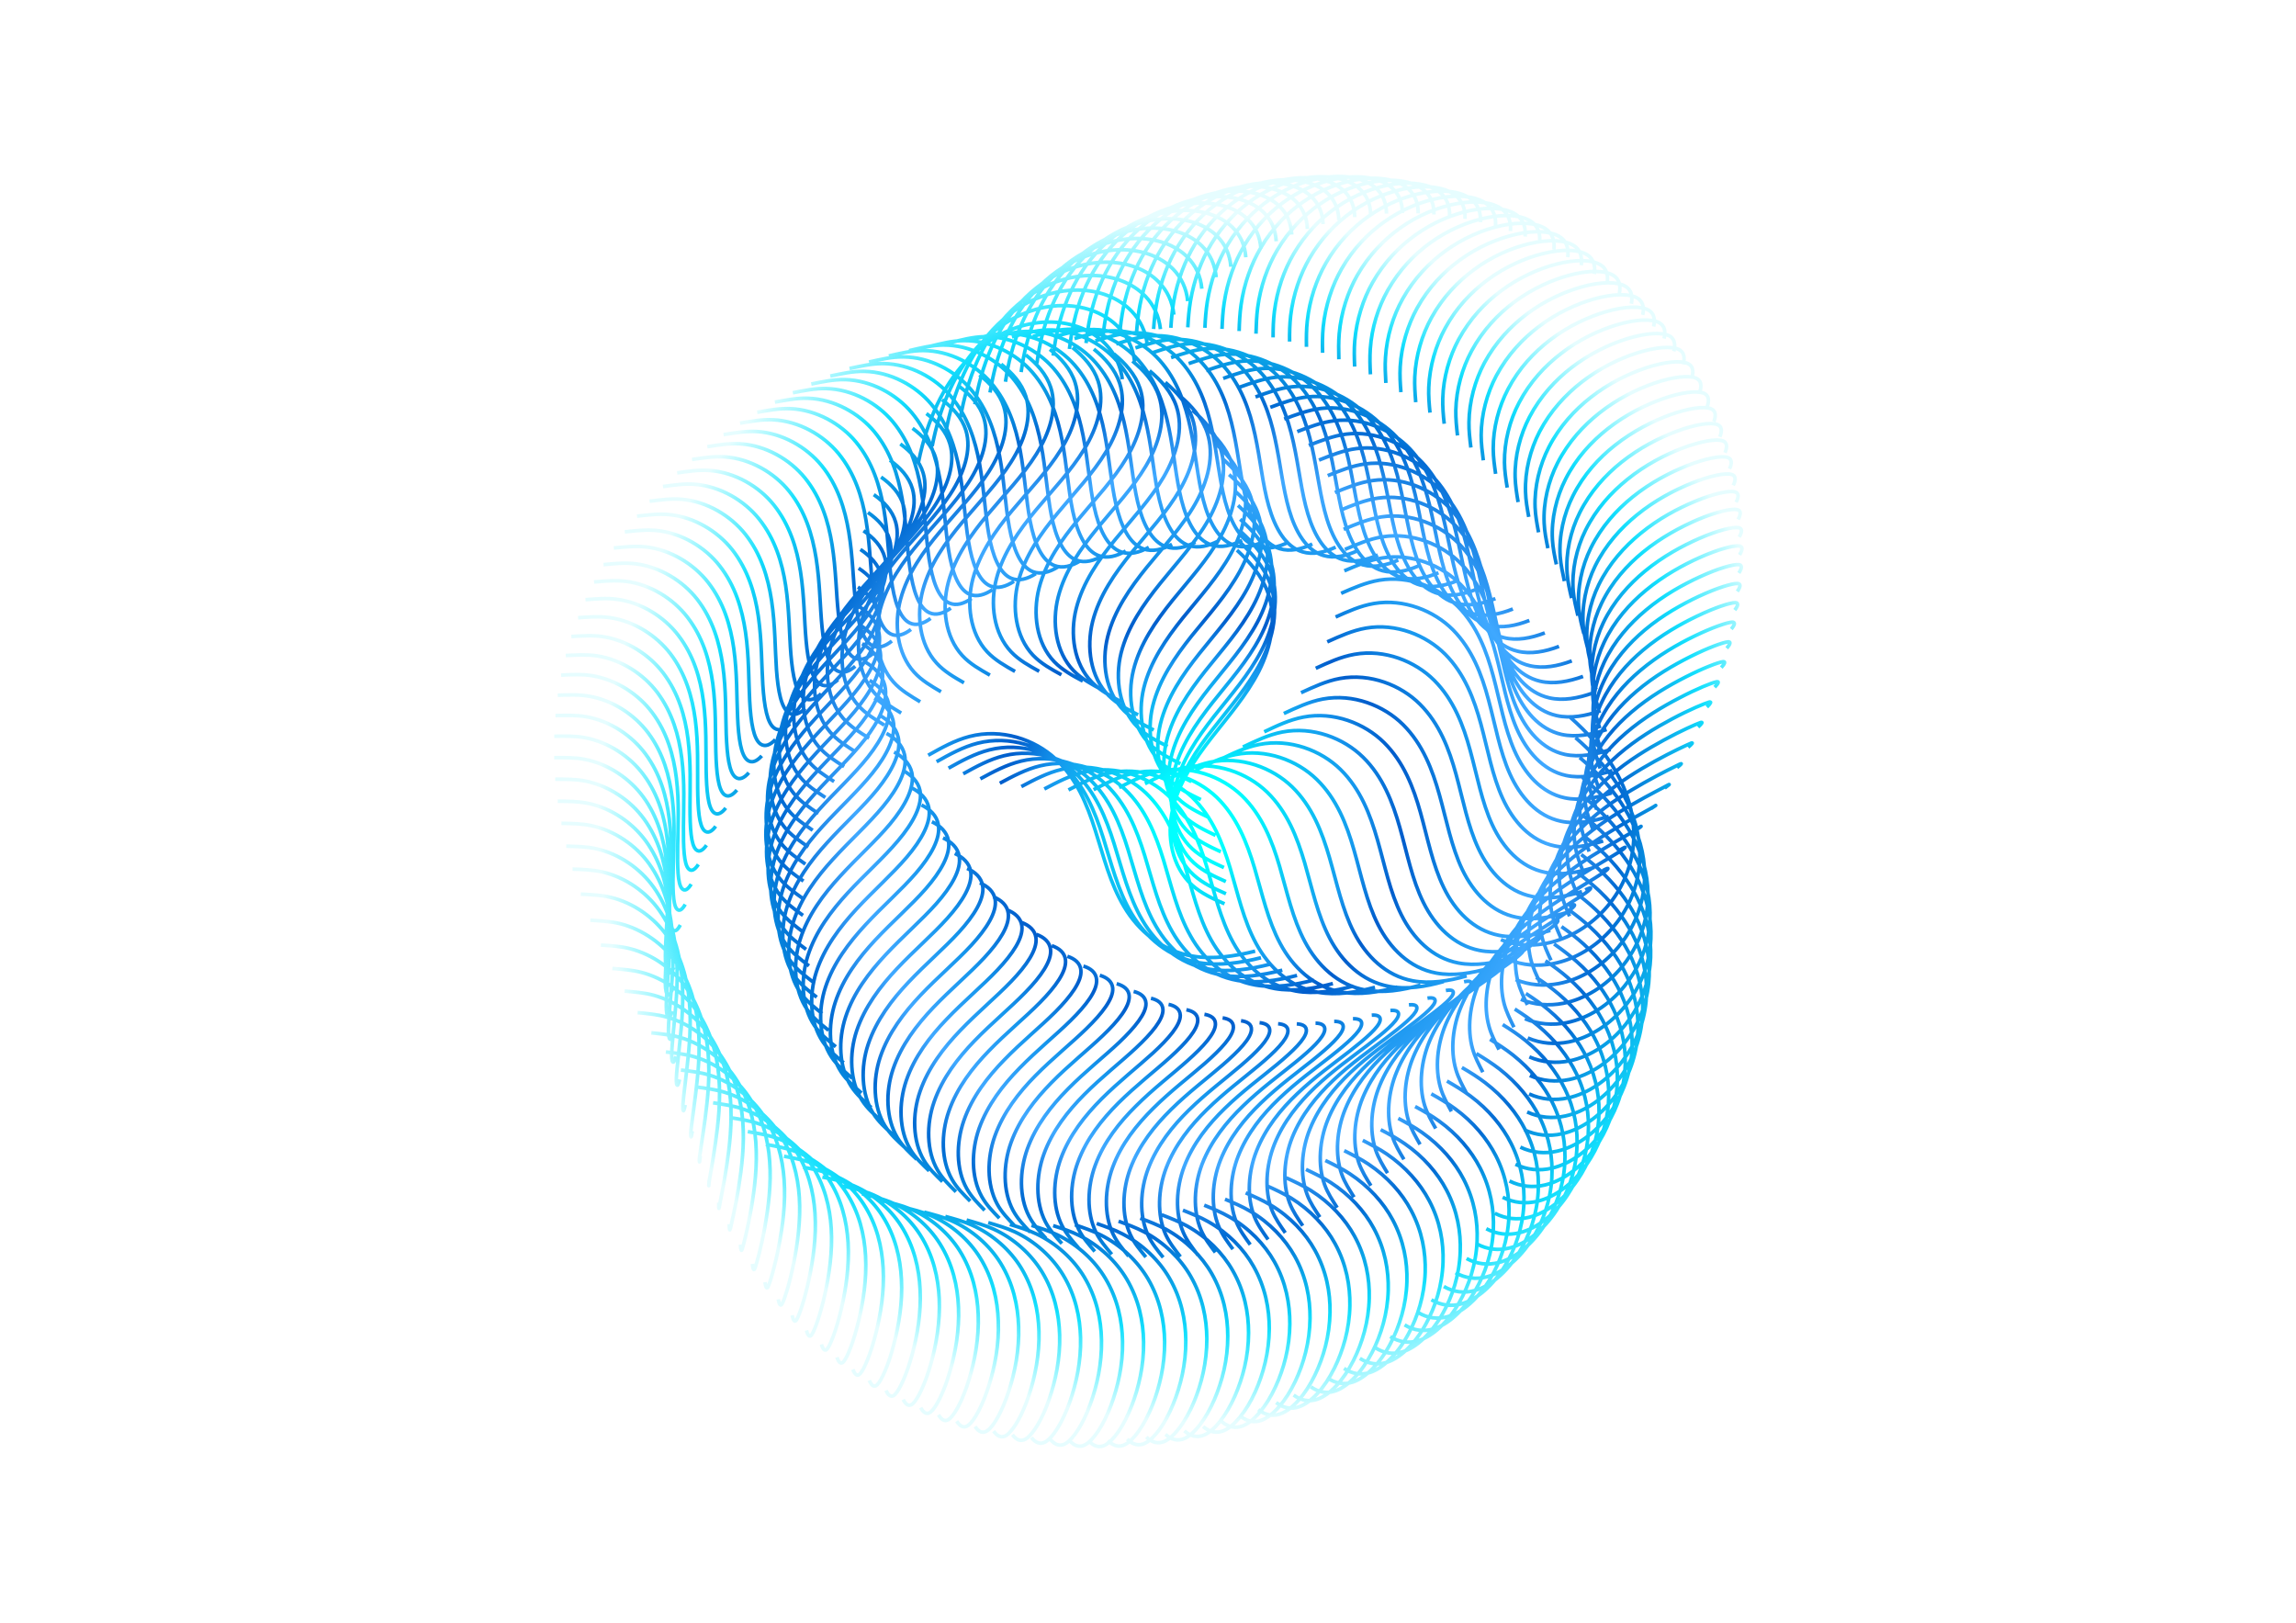 <?xml version="1.0" encoding="utf-8"?>
<!-- Generator: Adobe Illustrator 27.9.0, SVG Export Plug-In . SVG Version: 6.00 Build 0)  -->
<svg version="1.1" id="Réteg_1" xmlns="http://www.w3.org/2000/svg" xmlns:xlink="http://www.w3.org/1999/xlink" x="0px" y="0px"
	 viewBox="0 0 1920 1357" style="enable-background:new 0 0 1920 1357;" xml:space="preserve">
<style type="text/css">
	.st0{fill:none;stroke:url(#SVGID_1_);stroke-width:3;stroke-miterlimit:10;}
</style>
<radialGradient id="SVGID_1_" cx="2753.819" cy="76.108" r="505.207" gradientTransform="matrix(0.95 -0.311 0.311 0.95 -1634.81 1468.825)" gradientUnits="userSpaceOnUse">
	<stop  offset="6.824633e-02" style="stop-color:#00FFFF"/>
	<stop  offset="0.26" style="stop-color:#1596ED"/>
	<stop  offset="0.335" style="stop-color:#005DCC"/>
	<stop  offset="0.454" style="stop-color:#1596ED"/>
	<stop  offset="0.574" style="stop-color:#3FA8FF"/>
	<stop  offset="0.695" style="stop-color:#026BD3"/>
	<stop  offset="0.851" style="stop-color:#12DFFD"/>
	<stop  offset="1" style="stop-color:#0DEEFF;stop-opacity:0.1"/>
</radialGradient>
<path class="st0" d="M1024,755.7c-9.6-4.2-19.3-8.6-27.1-15.6c-17-15.3-21.5-41-16.3-63.3c5.1-22.3,18.4-41.7,32.4-59.8
	c14.1-18,29.3-35.4,39.7-55.7c10.3-20.4,15.3-44.8,7.4-66.2c-5-13.7-14.9-25.2-25.7-35.1 M1036.7,453.2
	c10.7,9.8,20.4,21.1,25.4,34.7c7.8,21.2,2.7,45.4-7.7,65.6c-10.4,20.2-25.7,37.5-39.7,55.5c-14.1,17.9-27.3,37.4-32.5,59.6
	c-5.2,22.2-0.8,47.9,16.1,63.1c7.7,7,17.4,11.4,26.9,15.6 M1037.6,444.5c10.6,9.6,20.3,20.8,25.2,34.3c7.6,21,2.5,45-7.9,65.1
	c-10.4,20.1-25.7,37.3-39.8,55.2c-14,17.9-27.3,37.3-32.5,59.4c-5.2,22.1-0.9,47.7,15.8,63c7.7,7,17.3,11.4,26.7,15.6 M1037.1,434.2
	c10.5,9.5,20.1,20.5,24.9,33.8c7.5,20.8,2.3,44.6-8.2,64.6c-10.4,20-25.8,37.1-39.9,54.9c-14,17.8-27.3,37.1-32.5,59.3
	c-5.2,22.1-1,47.6,15.6,62.9c7.6,7,17.1,11.4,26.5,15.7 M1035.3,422.6c10.4,9.4,19.9,20.3,24.7,33.4c7.4,20.6,2.1,44.2-8.4,64
	c-10.5,19.8-25.8,36.8-39.9,54.6c-14,17.7-27.3,37-32.5,59.1c-5.2,22-1.1,47.5,15.4,62.8c7.5,7,17,11.4,26.3,15.7 M1032.2,410.1
	c10.4,9.2,19.7,20,24.4,33c7.3,20.4,1.9,43.8-8.7,63.5c-10.5,19.7-25.8,36.6-40,54.4c-14,17.7-27.2,36.9-32.5,59
	c-5.2,22-1.2,47.3,15.1,62.7c7.5,7,16.8,11.4,26,15.8 M1027.8,396.8c10.3,9.1,19.6,19.7,24.1,32.6c7.2,20.2,1.7,43.3-8.9,62.9
	c-10.6,19.5-25.9,36.4-40,54.1c-14,17.6-27.2,36.8-32.6,58.8c-5.3,21.9-1.3,47.2,14.9,62.6c7.4,7,16.7,11.5,25.8,15.8 M1022,383.2
	c10.2,9,19.4,19.4,23.9,32.2c7,20,1.5,42.9-9.2,62.4c-10.6,19.4-25.9,36.2-40.1,53.8c-14,17.6-27.2,36.7-32.6,58.6
	c-5.3,21.8-1.4,47.1,14.6,62.5c7.3,7,16.6,11.5,25.6,15.9 M1015,369.6c10.1,8.8,19.2,19.2,23.6,31.8c6.9,19.7,1.3,42.5-9.4,61.8
	c-10.7,19.3-26,36-40.1,53.5c-14,17.5-27.2,36.6-32.6,58.5c-5.3,21.8-1.5,47,14.4,62.4c7.2,7,16.4,11.5,25.4,15.9 M1006.8,356.1
	c10,8.7,19.1,18.9,23.4,31.4c6.8,19.5,1.1,42.1-9.6,61.3c-10.7,19.1-26,35.8-40.2,53.3c-14,17.4-27.2,36.4-32.6,58.3
	c-5.3,21.7-1.6,46.9,14.1,62.2c7.2,7,16.3,11.5,25.2,16 M997.2,343.1c10,8.5,18.9,18.6,23.1,31c6.7,19.3,0.9,41.6-9.9,60.7
	c-10.7,19-26.1,35.5-40.2,53c-14,17.4-27.2,36.3-32.7,58.2c-5.3,21.6-1.7,46.7,13.9,62.1c7.1,7,16.1,11.5,25,16 M986.5,330.9
	c9.9,8.4,18.7,18.3,22.9,30.5c6.5,19.1,0.7,41.2-10.1,60.2c-10.8,18.9-26.1,35.3-40.3,52.7c-14,17.3-27.2,36.2-32.7,58
	c-5.4,21.6-1.8,46.6,13.7,62c7,7,16,11.6,24.8,16.1 M974.5,319.7c9.8,8.3,18.5,18.1,22.6,30.1c6.4,18.9,0.5,40.8-10.4,59.6
	c-10.8,18.7-26.2,35.1-40.3,52.5c-14,17.2-27.2,36.1-32.7,57.8c-5.4,21.5-1.9,46.5,13.4,61.9c7,7,15.9,11.6,24.6,16.1 M961.3,310
	c9.7,8.1,18.4,17.8,22.4,29.7c6.3,18.7,0.3,40.4-10.6,59.1c-10.9,18.6-26.2,34.8-40.4,52.2c-14,17.1-27.2,36-32.7,57.7
	c-5.5,21.4-2,46.4,13.2,61.8c6.9,7,15.7,11.6,24.3,16.2 M947,301.9c9.7,8,18.2,17.5,22.1,29.3c6.2,18.5,0.1,40-10.9,58.5
	c-10.9,18.4-26.3,34.6-40.5,51.9c-14,17.1-27.2,35.8-32.8,57.5c-5.5,21.4-2.1,46.2,12.9,61.7c6.8,7,15.6,11.6,24.1,16.2
	 M931.4,295.8c9.6,7.9,18,17.2,21.9,28.9c6.1,18.2-0.1,39.5-11.1,58c-10.9,18.3-26.3,34.4-40.5,51.6c-14,17-27.2,35.7-32.8,57.4
	c-5.5,21.3-2.2,46.1,12.7,61.6c6.8,7,15.4,11.7,23.9,16.2 M914.7,291.9c9.5,7.7,17.8,17,21.6,28.5c5.9,18-0.3,39.1-11.4,57.4
	c-11,18.2-26.4,34.2-40.6,51.4c-14,16.9-27.2,35.6-32.8,57.2c-5.5,21.2-2.3,46,12.4,61.5c6.7,7,15.3,11.7,23.7,16.3 M896.9,290.6
	c9.4,7.6,17.7,16.7,21.4,28.1c5.8,17.8-0.5,38.7-11.6,56.9c-11,18-26.4,34-40.6,51.1c-14,16.9-27.2,35.5-32.8,57
	c-5.6,21.2-2.4,45.8,12.2,61.3c6.6,7,15.2,11.7,23.5,16.3 M877.9,292.1c9.3,7.4,17.5,16.4,21.1,27.7c5.7,17.6-0.7,38.3-11.9,56.3
	c-11.1,17.9-26.4,33.7-40.7,50.8c-14,16.8-27.1,35.4-32.8,56.9c-5.6,21.1-2.5,45.7,11.9,61.2c6.6,7,15,11.7,23.3,16.4 M857.8,296.8
	c9.3,7.3,17.3,16.1,20.9,27.2c5.6,17.4-0.9,37.9-12.1,55.8c-11.1,17.7-26.5,33.5-40.7,50.5c-14,16.7-27.1,35.2-32.9,56.7
	c-5.6,21.1-2.6,45.6,11.7,61.1c6.5,7.1,14.9,11.7,23.1,16.4 M837.2,304.5c9.2,7.2,17.1,15.9,20.6,26.8c5.5,17.2-1.1,37.5-12.4,55.2
	c-11.1,17.6-26.5,33.3-40.8,50.3c-14,16.7-27.1,35.1-32.9,56.6c-5.6,21-2.7,45.5,11.5,61c6.4,7.1,14.7,11.8,22.9,16.5 M819,313.5
	c9.1,7,17,15.6,20.4,26.4c5.3,17-1.3,37-12.6,54.7c-11.2,17.5-26.6,33.1-40.8,50c-14,16.6-27.1,35-32.9,56.4
	c-5.7,20.9-2.8,45.3,11.2,60.9c6.4,7.1,14.6,11.8,22.6,16.5 M802.6,323.4c9,6.9,16.8,15.3,20.1,26c5.2,16.8-1.5,36.6-12.8,54.1
	c-11.2,17.3-26.6,32.8-40.9,49.7c-14,16.5-27.1,34.9-32.9,56.2c-5.7,20.9-2.9,45.2,11,60.8c6.3,7.1,14.5,11.8,22.4,16.6
	 M787.8,334.2c8.9,6.8,16.6,15,19.9,25.6c5.1,16.5-1.7,36.2-13.1,53.6c-11.2,17.2-26.7,32.6-40.9,49.4c-14,16.5-27.1,34.8-33,56.1
	c-5.7,20.8-3,45.1,10.7,60.7c6.2,7.1,14.3,11.8,22.2,16.6 M774.7,345.8c8.9,6.6,16.5,14.8,19.6,25.2c5,16.3-1.9,35.8-13.3,53
	c-11.3,17.1-26.7,32.4-41,49.2c-14,16.4-27.1,34.7-33,55.9c-5.7,20.7-3.1,45,10.5,60.5c6.2,7.1,14.2,11.8,22,16.7 M763.1,358.1
	c8.8,6.5,16.3,14.5,19.3,24.8c4.9,16.1-2.1,35.4-13.6,52.5c-11.3,16.9-26.8,32.2-41,48.9c-13.9,16.3-27.1,34.5-33,55.8
	c-5.8,20.7-3.2,44.8,10.2,60.4c6.1,7.1,14,11.9,21.8,16.7 M752.9,371.2c8.7,6.3,16.1,14.2,19.1,24.4c4.7,15.9-2.3,34.9-13.8,51.9
	c-11.4,16.8-26.8,32-41.1,48.6c-13.9,16.3-27.1,34.4-33,55.6c-5.8,20.6-3.4,44.7,10,60.3c6,7.1,13.9,11.9,21.6,16.8 M744.2,384.8
	c8.6,6.2,15.9,13.9,18.8,23.9c4.6,15.7-2.5,34.5-14.1,51.4c-11.4,16.6-26.8,31.7-41.2,48.4c-13.9,16.2-27.1,34.3-33,55.5
	c-5.8,20.5-3.5,44.6,9.8,60.2c6,7.1,13.8,11.9,21.4,16.8 M736.8,398.9c8.6,6.1,15.8,13.7,18.6,23.5c4.5,15.5-2.7,34.1-14.3,50.8
	c-11.4,16.5-26.9,31.5-41.2,48.1c-13.9,16.1-27.1,34.2-33.1,55.3c-5.8,20.5-3.6,44.4,9.5,60.1c5.9,7.1,13.6,11.9,21.2,16.8
	 M730.7,413.6c8.5,5.9,15.6,13.4,18.3,23.1c4.4,15.3-2.9,33.7-14.6,50.3c-11.5,16.4-26.9,31.3-41.3,47.8c-13.9,16-27,34.1-33.1,55.1
	c-5.9,20.4-3.7,44.3,9.3,60c5.8,7.1,13.5,12,20.9,16.9 M725.8,428.5c8.4,5.8,15.4,13.1,18.1,22.7c4.2,15-3.1,33.3-14.8,49.7
	c-11.5,16.2-27,31.1-41.3,47.5c-13.9,16-27,33.9-33.1,55c-5.9,20.3-3.8,44.2,9,59.9c5.8,7.1,13.3,12,20.7,16.9 M722.1,443.8
	c8.3,5.7,15.2,12.8,17.8,22.3c4.1,14.8-3.3,32.8-15.1,49.2c-11.6,16.1-27,30.9-41.4,47.3c-13.9,15.9-27,33.8-33.1,54.8
	c-5.9,20.3-3.9,44.1,8.8,59.8c5.7,7.1,13.2,12,20.5,17 M719.5,459.4c8.2,5.5,15.1,12.6,17.6,21.9c4,14.6-3.5,32.4-15.3,48.6
	c-11.6,15.9-27.1,30.6-41.4,47c-13.9,15.8-27,33.7-33.2,54.7c-5.9,20.2-4,43.9,8.5,59.6c5.6,7.1,13.1,12,20.3,17 M718,475.1
	c8.2,5.4,14.9,12.3,17.3,21.5c3.9,14.4-3.7,32-15.5,48.1c-11.6,15.8-27.1,30.4-41.5,46.7c-13.9,15.8-27,33.6-33.2,54.5
	c-6,20.2-4.1,43.8,8.3,59.5c5.6,7.1,12.9,12,20.1,17.1 M717.4,490.9c8.1,5.2,14.7,12,17.1,21.1c3.8,14.2-3.9,31.6-15.8,47.5
	c-11.7,15.7-27.2,30.2-41.5,46.4c-13.9,15.7-27,33.5-33.2,54.3c-6,20.1-4.2,43.7,8,59.4c5.5,7.1,12.8,12.1,19.9,17.1 M717.8,506.7
	c8,5.1,14.5,11.8,16.8,20.6c3.6,14-4.1,31.2-16,47c-11.7,15.5-27.2,30-41.6,46.2c-13.9,15.6-27,33.4-33.2,54.2
	c-6,20-4.3,43.6,7.8,59.3c5.4,7.1,12.6,12.1,19.7,17.2 M719,522.5c7.9,5,14.4,11.5,16.6,20.2c3.5,13.8-4.3,30.7-16.3,46.4
	c-11.7,15.4-27.2,29.7-41.6,45.9c-13.9,15.6-27,33.2-33.3,54c-6,20-4.4,43.4,7.6,59.2c5.4,7.1,12.5,12.1,19.5,17.2 M721,538.2
	c7.8,4.8,14.2,11.2,16.3,19.8c3.4,13.6-4.5,30.3-16.5,45.9c-11.8,15.3-27.3,29.5-41.7,45.6c-13.9,15.5-27,33.1-33.3,53.9
	c-6.1,19.9-4.5,43.3,7.3,59.1c5.3,7.1,12.4,12.1,19.2,17.3 M723.8,553.7c7.8,4.7,14,10.9,16.1,19.4c3.2,13.4-4.7,29.9-16.8,45.3
	c-11.8,15.1-27.3,29.3-41.8,45.4c-13.9,15.4-27,33-33.3,53.7c-6.1,19.8-4.6,43.2,7.1,59c5.2,7.1,12.2,12.2,19,17.3 M727.2,568.9
	c7.7,4.6,13.8,10.7,15.8,19c3.1,13.1-4.9,29.5-17,44.8c-11.8,15-27.4,29.1-41.8,45.1c-13.9,15.4-26.9,32.9-33.3,53.5
	c-6.1,19.8-4.7,43,6.8,58.9c5.2,7.1,12.1,12.2,18.8,17.4 M731.2,583.7c7.6,4.4,13.7,10.4,15.6,18.6c3,12.9-5.1,29.1-17.3,44.2
	c-11.9,14.8-27.4,28.9-41.9,44.8c-13.9,15.3-26.9,32.8-33.3,53.4c-6.1,19.7-4.8,42.9,6.6,58.7c5.1,7.1,11.9,12.2,18.6,17.4
	 M735.8,598.2c7.5,4.3,13.5,10.1,15.3,18.2c2.9,12.7-5.3,28.6-17.5,43.7c-11.9,14.7-27.5,28.6-41.9,44.5
	c-13.9,15.2-26.9,32.7-33.4,53.2c-6.2,19.6-4.9,42.8,6.3,58.6c5,7.1,11.8,12.2,18.4,17.4 M741.3,613.2c7.5,4.1,13.3,9.8,15.1,17.8
	c2.8,12.5-5.5,28.2-17.8,43.1c-12,14.6-27.5,28.4-42,44.3c-13.9,15.2-26.9,32.5-33.4,53.1c-6.2,19.6-5,42.6,6.1,58.5
	c5,7.1,11.7,12.2,18.2,17.5 M747.7,628.8c7.4,4,13.1,9.6,14.8,17.3c2.6,12.3-5.7,27.8-18,42.6c-12,14.4-27.6,28.2-42,44
	c-13.9,15.1-26.9,32.4-33.4,52.9c-6.2,19.5-5.1,42.5,5.8,58.4c4.9,7.1,11.5,12.3,18,17.5 M754.7,644c7.3,3.9,13,9.3,14.6,16.9
	c2.5,12.1-5.9,27.4-18.3,42c-12,14.3-27.6,28-42.1,43.7c-13.8,15-26.9,32.3-33.4,52.7c-6.2,19.5-5.2,42.4,5.6,58.3
	c4.8,7.1,11.4,12.3,17.8,17.6 M762.4,658.8c7.2,3.7,12.8,9,14.3,16.5c2.4,11.9-6.1,27-18.5,41.5c-12.1,14.1-27.6,27.8-42.1,43.4
	c-13.8,15-26.9,32.2-33.5,52.6c-6.2,19.4-5.3,42.3,5.4,58.2c4.8,7.1,11.2,12.3,17.5,17.6 M770.6,673.1c7.1,3.6,12.6,8.7,14,16.1
	c2.3,11.6-6.3,26.5-18.7,40.9c-12.1,14-27.7,27.5-42.2,43.2c-13.8,14.9-26.9,32.1-33.5,52.4c-6.3,19.3-5.4,42.1,5.1,58.1
	c4.7,7.1,11.1,12.3,17.3,17.7 M779.3,687.1c7.1,3.4,12.4,8.5,13.8,15.7c2.1,11.4-6.5,26.1-19,40.4C762,757,746.4,770.5,731.9,786
	C718,800.9,705,818,698.4,838.3c-6.3,19.3-5.5,42,4.9,57.9c4.6,7.1,11,12.3,17.1,17.7 M788.6,700.6c7,3.3,12.3,8.2,13.5,15.3
	c2,11.2-6.7,25.7-19.2,39.8c-12.2,13.7-27.8,27.1-42.3,42.6c-13.8,14.8-26.9,31.8-33.5,52.1c-6.3,19.2-5.6,41.9,4.6,57.8
	c4.6,7.1,10.8,12.4,16.9,17.8 M798.4,713.6c6.9,3.2,12.1,7.9,13.3,14.9c1.9,11-6.9,25.3-19.5,39.3c-12.2,13.6-27.8,26.9-42.3,42.3
	c-13.8,14.7-26.8,31.7-33.6,52c-6.3,19.1-5.7,41.7,4.4,57.7c4.5,7.1,10.7,12.4,16.7,17.8 M808.7,726.1c6.8,3,11.9,7.6,13,14.5
	c1.8,10.8-7.1,24.9-19.7,38.7c-12.2,13.4-27.9,26.7-42.4,42.1c-13.8,14.6-26.8,31.6-33.6,51.8c-6.4,19.1-5.8,41.6,4.1,57.6
	c4.4,7.1,10.5,12.4,16.5,17.9 M819.4,738.2c6.8,2.9,11.7,7.4,12.8,14c1.6,10.6-7.3,24.4-20,38.2c-12.3,13.3-27.9,26.4-42.5,41.8
	c-13.8,14.6-26.8,31.5-33.6,51.6c-6.4,19-5.9,41.5,3.9,57.5c4.4,7.1,10.4,12.4,16.3,17.9 M830.6,749.8c6.7,2.8,11.6,7.1,12.5,13.6
	c1.5,10.4-7.5,24-20.2,37.6c-12.3,13.2-27.9,26.2-42.5,41.5c-13.8,14.5-26.8,31.4-33.6,51.5c-6.4,18.9-6,41.3,3.7,57.4
	c4.3,7.1,10.3,12.5,16.1,18 M842.2,760.8c6.6,2.6,11.4,6.8,12.3,13.2c1.4,10.2-7.7,23.6-20.5,37.1c-12.3,13-28,26-42.6,41.3
	c-13.8,14.4-26.8,31.2-33.6,51.3c-6.4,18.9-6.1,41.2,3.4,57.3c4.2,7.1,10.1,12.5,15.8,18 M854.3,771.3c6.5,2.5,11.2,6.5,12,12.8
	c1.3,9.9-7.9,23.2-20.7,36.5c-12.4,12.9-28,25.8-42.6,41c-13.8,14.4-26.8,31.1-33.7,51.2c-6.5,18.8-6.2,41.1,3.2,57.2
	c4.2,7.1,10,12.5,15.6,18 M866.7,781.3c6.4,2.3,11,6.3,11.8,12.4c1.2,9.7-8.1,22.8-21,36c-12.4,12.8-28.1,25.6-42.7,40.7
	c-13.8,14.3-26.8,31-33.7,51c-6.5,18.7-6.4,41,2.9,57c4.1,7.1,9.8,12.5,15.4,18.1 M879.5,790.7c6.4,2.2,10.9,6,11.5,12
	c1,9.5-8.3,22.3-21.2,35.4c-12.4,12.6-28.1,25.3-42.7,40.4c-13.8,14.2-26.8,30.9-33.7,50.8c-6.5,18.7-6.5,40.8,2.7,56.9
	c4,7.1,9.7,12.5,15.2,18.1 M892.6,799.6c6.3,2.1,10.7,5.7,11.3,11.6c0.9,9.3-8.5,21.9-21.4,34.9c-12.5,12.5-28.2,25.1-42.8,40.2
	c-13.8,14.2-26.8,30.8-33.7,50.7c-6.5,18.6-6.6,40.7,2.4,56.8c4,7.1,9.6,12.6,15,18.2 M906,807.8c6.2,1.9,10.5,5.4,11,11.2
	c0.8,9.1-8.7,21.5-21.7,34.3c-12.5,12.3-28.2,24.9-42.8,39.9c-13.8,14.1-26.7,30.6-33.8,50.5c-6.5,18.6-6.7,40.6,2.2,56.7
	c3.9,7.1,9.4,12.6,14.8,18.2 M919.7,815.5c6.1,1.8,10.3,5.2,10.8,10.7c0.7,8.9-8.9,21.1-21.9,33.8c-12.5,12.2-28.2,24.7-42.9,39.6
	c-13.8,14-26.7,30.5-33.8,50.4c-6.6,18.5-6.8,40.4,1.9,56.6c3.8,7.1,9.3,12.6,14.6,18.3 M933.8,822.5c6,1.7,10.2,4.9,10.5,10.3
	c0.5,8.7-9.1,20.7-22.2,33.2c-12.6,12.1-28.3,24.4-42.9,39.3c-13.7,14-26.7,30.4-33.8,50.2c-6.6,18.4-6.9,40.3,1.7,56.5
	c3.8,7.1,9.1,12.6,14.4,18.3 M948,829c6,1.5,10,4.6,10.3,9.9c0.4,8.4-9.3,20.2-22.4,32.7c-12.6,11.9-28.3,24.2-43,39.1
	c-13.7,13.9-26.7,30.3-33.8,50c-6.6,18.4-7,40.2,1.5,56.4c3.7,7.1,9,12.6,14.1,18.4 M962.5,834.7c5.9,1.4,9.8,4.3,10,9.5
	c0.3,8.2-9.4,19.8-22.7,32.2c-12.6,11.8-28.4,24-43.1,38.8c-13.7,13.8-26.7,30.2-33.8,49.9c-6.6,18.3-7.1,40,1.2,56.3
	c3.6,7.1,8.8,12.7,13.9,18.4 M977.2,839.8c5.8,1.2,9.6,4.1,9.8,9.1c0.2,8-9.6,19.4-22.9,31.6c-12.7,11.6-28.4,23.8-43.1,38.5
	c-13.7,13.8-26.7,30.1-33.9,49.7c-6.7,18.2-7.2,39.9,1,56.1c3.6,7.1,8.7,12.7,13.7,18.5 M992.1,844.3c5.7,1.1,9.5,3.8,9.5,8.7
	c0,7.8-9.8,19-23.2,31.1c-12.7,11.5-28.5,23.6-43.2,38.2c-13.7,13.7-26.7,29.9-33.9,49.6c-6.7,18.2-7.3,39.8,0.7,56
	c3.5,7.1,8.6,12.7,13.5,18.5 M1007.2,848.1c5.7,1,9.3,3.5,9.2,8.3c-0.1,7.6-10,18.6-23.4,30.5c-12.7,11.4-28.5,23.3-43.2,38
	c-13.7,13.6-26.7,29.8-33.9,49.4c-6.7,18.1-7.4,39.6,0.5,55.9c3.4,7.1,8.4,12.7,13.3,18.6 M1022.4,851.1c5.6,0.8,9.1,3.2,9,7.9
	c-0.2,7.4-10.2,18.1-23.7,30c-12.8,11.2-28.6,23.1-43.3,37.7c-13.7,13.6-26.7,29.7-33.9,49.2c-6.7,18-7.5,39.5,0.2,55.8
	c3.4,7.1,8.3,12.8,13.1,18.6 M1037.8,853.5c5.5,0.7,8.9,3,8.7,7.4c-0.3,7.2-10.4,17.7-23.9,29.4c-12.8,11.1-28.6,22.9-43.3,37.4
	c-13.7,13.5-26.6,29.6-34,49.1c-6.8,18-7.6,39.4,0,55.7c3.3,7.1,8.2,12.8,12.9,18.6 M1053.3,855.1c5.4,0.6,8.8,2.7,8.5,7
	c-0.5,6.9-10.6,17.3-24.2,28.9c-12.8,11-28.6,22.7-43.4,37.2c-13.7,13.4-26.6,29.5-34,48.9c-6.8,17.9-7.7,39.2-0.2,55.6
	c3.2,7.1,8,12.8,12.7,18.7 M1068.8,856c5.3,0.4,8.6,2.4,8.2,6.6c-0.6,6.7-10.8,16.9-24.4,28.3c-12.9,10.8-28.7,22.5-43.4,36.9
	c-13.7,13.4-26.6,29.4-34,48.8c-6.8,17.9-7.8,39.1-0.5,55.5c3.2,7.1,7.9,12.8,12.4,18.7 M1084.4,856.1c5.3,0.3,8.4,2.1,8,6.2
	c-0.7,6.5-11,16.5-24.6,27.8c-12.9,10.7-28.7,22.2-43.5,36.6c-13.7,13.3-26.6,29.2-34,48.6c-6.8,17.8-7.9,39-0.7,55.4
	c3.1,7.1,7.7,12.8,12.2,18.8 M1100.1,855.5c5.2,0.1,8.2,1.9,7.7,5.8c-0.8,6.3-11.2,16.1-24.9,27.2c-12.9,10.5-28.8,22-43.5,36.3
	c-13.7,13.2-26.6,29.1-34.1,48.4c-6.8,17.7-8,38.8-1,55.2c3,7.1,7.6,12.9,12,18.8 M1115.7,854c5.1,0,8.1,1.6,7.5,5.4
	c-1,6.1-11.4,15.6-25.1,26.7c-13,10.4-28.8,21.8-43.6,36.1c-13.7,13.2-26.6,29-34.1,48.3c-6.9,17.7-8.1,38.7-1.2,55.1
	c3,7.1,7.4,12.9,11.8,18.9 M1131.4,851.8c5-0.1,7.9,1.3,7.2,5c-1.1,5.9-11.6,15.2-25.4,26.1c-13,10.3-28.9,21.6-43.7,35.8
	c-13.7,13.1-26.6,28.9-34.1,48.1c-6.9,17.6-8.2,38.6-1.5,55c2.9,7.1,7.3,12.9,11.6,18.9 M1147.1,848.8c4.9-0.3,7.7,1,7,4.6
	c-1.2,5.6-11.8,14.8-25.6,25.6c-13,10.1-28.9,21.4-43.7,35.5c-13.7,13-26.6,28.8-34.1,48c-6.9,17.5-8.3,38.4-1.7,54.9
	c2.8,7.1,7.2,12.9,11.4,19 M1162.7,844.9c4.9-0.4,7.5,0.8,6.7,4.1c-1.3,5.4-12,14.4-25.9,25c-13.1,10-28.9,21.1-43.8,35.2
	c-13.6,13-26.5,28.6-34.1,47.8c-6.9,17.5-8.4,38.3-2,54.8c2.8,7.1,7,12.9,11.2,19 M1178.2,840.2c4.8-0.5,7.4,0.5,6.5,3.7
	c-1.4,5.2-12.2,14-26.1,24.5c-13.1,9.9-29,20.9-43.8,35c-13.6,12.9-26.5,28.5-34.2,47.7c-6.9,17.4-8.5,38.2-2.2,54.7
	c2.7,7.1,6.9,13,11,19.1 M1193.7,834.6c4.7-0.7,7.2,0.2,6.2,3.3c-1.6,5-12.4,13.5-26.4,23.9c-13.1,9.7-29,20.7-43.9,34.7
	c-13.6,12.8-26.5,28.4-34.2,47.5c-7,17.3-8.6,38-2.4,54.6c2.6,7.1,6.7,13,10.7,19.1 M1209.1,828.2c4.6-0.8,7-0.1,6,2.9
	c-1.7,4.8-12.6,13.1-26.6,23.4c-13.2,9.6-29.1,20.5-43.9,34.4c-13.6,12.8-26.5,28.3-34.2,47.3c-7,17.3-8.7,37.9-2.7,54.4
	c2.6,7.1,6.6,13,10.5,19.2 M1224.3,820.9c4.6-1,6.8-0.4,5.7,2.5c-1.8,4.6-12.7,12.7-26.9,22.8c-13.2,9.4-29.1,20.3-44,34.1
	c-13.6,12.7-26.5,28.2-34.2,47.2c-7,17.2-8.8,37.8-2.9,54.3c2.5,7.1,6.5,13,10.3,19.2 M1239.4,812.7c4.5-1.1,6.7-0.6,5.5,2.1
	c-1.9,4.3-12.9,12.3-27.1,22.3c-13.2,9.3-29.1,20-44,33.9c-13.6,12.6-26.5,28.1-34.3,47c-7,17.2-8.9,37.6-3.2,54.2
	c2.5,7.1,6.3,13.1,10.1,19.2 M1254.3,803.6c4.4-1.2,6.5-0.9,5.2,1.7c-2.1,4.1-13.1,11.9-27.3,21.7c-13.2,9.2-29.2,19.8-44.1,33.6
	c-13.6,12.6-26.5,27.9-34.3,46.9c-7.1,17.1-9,37.5-3.4,54.1c2.4,7.1,6.2,13.1,9.9,19.3 M1269,793.6c4.3-1.4,6.3-1.2,5,1.3
	c-2.2,3.9-13.3,11.5-27.6,21.2c-13.3,9-29.2,19.6-44.1,33.3c-13.6,12.5-26.5,27.8-34.3,46.7c-7.1,17-9.1,37.4-3.7,54
	c2.3,7.1,6,13.1,9.7,19.3 M1283.5,782.6c4.2-1.5,6.2-1.5,4.7,0.8c-2.3,3.7-13.5,11-27.8,20.6c-13.3,8.9-29.3,19.4-44.2,33.1
	c-13.6,12.5-26.5,27.7-34.3,46.5c-7.1,17-9.2,37.2-3.9,53.9c2.3,7.1,5.9,13.1,9.5,19.4 M1297.8,770.7c4.2-1.6,6-1.8,4.4,0.4
	c-2.4,3.5-13.7,10.6-28.1,20.1c-13.3,8.8-29.3,19.2-44.2,32.8c-13.6,12.4-26.4,27.6-34.4,46.4c-7.1,16.9-9.3,37.1-4.2,53.8
	c2.2,7.1,5.8,13.1,9.3,19.4 M1311.9,757.9c4.1-1.8,5.8-2,4.2,0c-2.5,3.2-13.9,10.2-28.3,19.5c-13.4,8.6-29.4,18.9-44.3,32.5
	c-13.6,12.3-26.4,27.5-34.4,46.2c-7.1,16.8-9.4,37-4.4,53.7c2.1,7.1,5.6,13.2,9,19.5 M1325.6,744.1c4-1.9,5.6-2.3,3.9-0.4
	c-2.7,3-14.1,9.8-28.6,19c-13.4,8.5-29.4,18.7-44.4,32.2c-13.6,12.3-26.4,27.4-34.4,46.1c-7.2,16.8-9.5,36.8-4.6,53.5
	c2.1,7.1,5.5,13.2,8.8,19.5 M1340.2,728c3.9-2.1,5.5-2.6,3.7-0.8c-2.8,2.8-14.3,9.4-28.8,18.4c-13.4,8.4-29.4,18.5-44.4,32
	c-13.6,12.2-26.4,27.2-34.4,45.9c-7.2,16.7-9.6,36.7-4.9,53.4c2,7.1,5.3,13.2,8.6,19.6 M1354.8,710.6c3.8-2.2,5.3-2.9,3.4-1.2
	c-2.9,2.6-14.5,9-29.1,17.9c-13.5,8.2-29.5,18.3-44.5,31.7c-13.5,12.1-26.4,27.1-34.4,45.7c-7.2,16.7-9.7,36.6-5.1,53.3
	c1.9,7.1,5.2,13.2,8.4,19.6 M1368.3,693.3c3.8-2.3,5.1-3.1,3.2-1.6c-3,2.3-14.7,8.5-29.3,17.3c-13.5,8.1-29.5,18.1-44.5,31.4
	c-13.5,12.1-26.4,27-34.5,45.6c-7.2,16.6-9.8,36.4-5.4,53.2c1.9,7.1,5.1,13.3,8.2,19.7 M1380.7,676.1c3.7-2.5,5-3.4,2.9-2
	c-3.1,2.1-14.9,8.1-29.6,16.8c-13.5,8-29.6,17.8-44.6,31.1c-13.5,12-26.4,26.9-34.5,45.4c-7.2,16.5-9.9,36.3-5.6,53.1
	c1.8,7.1,4.9,13.3,8,19.7 M1392.1,658.9c3.6-2.6,4.8-3.7,2.7-2.5c-3.2,1.9-15,7.7-29.8,16.2c-13.5,7.8-29.6,17.6-44.6,30.9
	c-13.5,11.9-26.3,26.8-34.5,45.3c-7.3,16.5-10,36.2-5.9,53c1.7,7.1,4.8,13.3,7.8,19.8 M1402.4,641.8c3.5-2.7,4.6-4,2.4-2.9
	c-3.4,1.7-15.2,7.3-30.1,15.7c-13.6,7.7-29.7,17.4-44.7,30.6c-13.5,11.9-26.3,26.7-34.5,45.1c-7.3,16.4-10.1,36-6.1,52.9
	c1.7,7.1,4.6,13.3,7.6,19.8 M1411.7,624.8c3.5-2.9,4.5-4.3,2.2-3.3c-3.5,1.5-15.4,6.9-30.3,15.1c-13.6,7.6-29.7,17.2-44.7,30.3
	c-13.5,11.8-26.3,26.5-34.6,44.9c-7.3,16.3-10.2,35.9-6.3,52.8c1.6,7.1,4.5,13.3,7.3,19.8 M1420,607.9c3.4-3,4.3-4.5,1.9-3.7
	c-3.6,1.3-15.6,6.5-30.5,14.6c-13.6,7.4-29.7,17-44.8,30c-13.5,11.7-26.3,26.4-34.6,44.8c-7.3,16.3-10.3,35.8-6.6,52.6
	c1.5,7.1,4.4,13.4,7.1,19.9 M1427.4,591.2c3.3-3.2,4.1-4.8,1.7-4.1c-3.7,1.1-15.8,6-30.8,14c-13.7,7.3-29.8,16.8-44.8,29.8
	c-13.5,11.7-26.3,26.3-34.6,44.6c-7.4,16.2-10.4,35.6-6.8,52.5c1.5,7.1,4.2,13.4,6.9,19.9 M1433.9,574.6c3.2-3.3,4-5.1,1.4-4.5
	c-3.8,0.8-16,5.6-31,13.5c-13.7,7.1-29.8,16.5-44.9,29.5c-13.5,11.6-26.3,26.2-34.6,44.5c-7.4,16.1-10.5,35.5-7.1,52.4
	c1.4,7.1,4.1,13.4,6.7,20 M1439.4,558.2c3.1-3.4,3.8-5.4,1.2-4.9c-3.9,0.6-16.2,5.2-31.3,12.9c-13.7,7-29.9,16.3-45,29.2
	c-13.5,11.5-26.3,26.1-34.6,44.3c-7.4,16.1-10.6,35.3-7.3,52.3c1.4,7.1,3.9,13.4,6.5,20 M1444,542c3.1-3.6,3.6-5.6,0.9-5.3
	c-4,0.4-16.4,4.8-31.5,12.4c-13.7,6.9-29.9,16.1-45,29c-13.5,11.5-26.3,26-34.7,44.1c-7.4,16-10.7,35.2-7.6,52.2
	c1.3,7.1,3.8,13.4,6.3,20.1 M1447.8,526c3-3.7,3.5-5.9,0.7-5.8c-4.1,0.2-16.6,4.4-31.8,11.8c-13.8,6.7-29.9,15.9-45.1,28.7
	c-13.5,11.4-26.2,25.8-34.7,44c-7.4,16-10.8,35.1-7.8,52.1c1.2,7.1,3.7,13.5,6.1,20.1 M1450.7,510.1c2.9-3.8,3.3-6.2,0.4-6.2
	c-4.3,0-16.8,4-32,11.3c-13.8,6.6-30,15.7-45.1,28.4c-13.5,11.3-26.2,25.7-34.7,43.8c-7.5,15.9-10.8,34.9-8.1,52
	c1.2,7.1,3.5,13.5,5.9,20.2 M1452.8,494.5c2.8-4,3.1-6.4,0.2-6.6c-4.4-0.2-17,3.6-32.3,10.7c-13.8,6.5-30,15.4-45.2,28.1
	c-13.4,11.3-26.2,25.6-34.7,43.7c-7.5,15.8-10.9,34.8-8.3,51.9c1.1,7.1,3.4,13.5,5.6,20.2 M1454.1,479.1c2.7-4.1,2.9-6.7-0.1-7
	c-4.5-0.4-17.1,3.1-32.5,10.2c-13.9,6.4-30.1,15.2-45.2,27.9c-13.4,11.2-26.2,25.5-34.8,43.5c-7.5,15.8-11,34.7-8.5,51.7
	c1,7.1,3.2,13.5,5.4,20.3 M1454.7,463.9c2.7-4.3,2.8-7-0.4-7.4c-4.6-0.6-17.3,2.7-32.8,9.6c-13.9,6.2-30.1,15-45.3,27.6
	c-13.4,11.1-26.2,25.4-34.8,43.4c-7.5,15.7-11.1,34.5-8.8,51.6c1,7.1,3.1,13.6,5.2,20.3 M1454.4,449c2.6-4.4,2.6-7.3-0.6-7.8
	c-4.7-0.8-17.5,2.3-33,9.1c-13.9,6.1-30.1,14.8-45.3,27.3c-13.4,11.1-26.2,25.3-34.8,43.2c-7.5,15.6-11.2,34.4-9,51.5
	c0.9,7.1,3,13.6,5,20.4 M1453.5,434.3c2.5-4.5,2.4-7.5-0.9-8.2c-4.8-1-17.7,1.9-33.2,8.5c-13.9,6-30.2,14.6-45.4,27
	c-13.4,11-26.2,25.1-34.8,43c-7.6,15.6-11.3,34.3-9.3,51.4c0.8,7.1,2.8,13.6,4.8,20.4 M1451.8,419.9c2.4-4.7,2.3-7.8-1.1-8.6
	c-5-1.3-17.9,1.5-33.5,8c-14,5.8-30.2,14.3-45.4,26.8c-13.4,11-26.1,25-34.9,42.9c-7.6,15.5-11.4,34.1-9.5,51.3
	c0.8,7.1,2.7,13.6,4.6,20.4 M1449.4,405.8c2.4-4.8,2.1-8.1-1.4-9.1c-5.1-1.5-18.1,1.1-33.7,7.4c-14,5.7-30.3,14.1-45.5,26.5
	c-13.4,10.9-26.1,24.9-34.9,42.7c-7.6,15.5-11.5,34-9.8,51.2c0.7,7.1,2.5,13.6,4.4,20.5 M1446.3,392c2.3-4.9,1.9-8.3-1.6-9.5
	c-5.2-1.7-18.3,0.7-34,6.9c-14,5.6-30.3,13.9-45.5,26.2c-13.4,10.8-26.1,24.8-34.9,42.6c-7.6,15.4-11.6,33.9-10,51.1
	c0.7,7.1,2.4,13.7,4.2,20.5 M1442.5,378.5c2.2-5.1,1.7-8.6-1.9-9.9c-5.3-1.9-18.5,0.3-34.2,6.3c-14.1,5.4-30.4,13.7-45.6,26
	c-13.4,10.8-26.1,24.7-34.9,42.4c-7.6,15.3-11.7,33.7-10.3,50.9c0.6,7.1,2.3,13.7,3.9,20.6 M1438.2,365.3c2.1-5.2,1.6-8.9-2.1-10.3
	c-5.4-2.1-18.7-0.2-34.5,5.8c-14.1,5.3-30.4,13.5-45.7,25.7c-13.4,10.7-26.1,24.6-34.9,42.2c-7.7,15.3-11.8,33.6-10.5,50.8
	c0.5,7.1,2.1,13.7,3.7,20.6 M1433.2,352.5c2-5.4,1.4-9.2-2.4-10.7c-5.6-2.3-18.9-0.6-34.7,5.2c-14.1,5.2-30.4,13.3-45.7,25.4
	c-13.4,10.6-26.1,24.4-35,42.1c-7.7,15.2-11.9,33.5-10.7,50.7c0.5,7.1,2,13.7,3.5,20.7 M1427.6,340c2-5.5,1.2-9.4-2.6-11.1
	c-5.7-2.5-19.1-1-35,4.7c-14.1,5-30.5,13-45.8,25.1c-13.4,10.6-26.1,24.3-35,41.9c-7.7,15.1-12,33.3-11,50.6
	c0.4,7.1,1.8,13.7,3.3,20.7 M1421.4,327.8c1.9-5.6,1-9.7-2.9-11.5c-5.8-2.7-19.2-1.4-35.2,4.1c-14.2,4.9-30.5,12.8-45.8,24.9
	c-13.3,10.5-26,24.2-35,41.8c-7.7,15.1-12.1,33.2-11.2,50.5c0.3,7.1,1.7,13.8,3.1,20.8 M1414.7,316c1.8-5.8,0.9-10-3.1-11.9
	c-5.9-2.9-19.4-1.8-35.5,3.6c-14.2,4.8-30.6,12.6-45.9,24.6c-13.3,10.4-26,24.1-35,41.6c-7.7,15-12.2,33.1-11.5,50.4
	c0.3,7.1,1.6,13.8,2.9,20.8 M1407.5,304.7c1.7-5.9,0.7-10.2-3.4-12.4c-6-3.1-19.6-2.2-35.7,3c-14.2,4.6-30.6,12.4-45.9,24.3
	c-13.3,10.4-26,24-35.1,41.4c-7.7,15-12.3,32.9-11.7,50.3c0.2,7.1,1.4,13.8,2.7,20.9 M1399.7,293.7c1.6-6,0.5-10.5-3.6-12.8
	c-6.2-3.3-19.8-2.6-36,2.5c-14.3,4.5-30.6,12.2-46,24c-13.3,10.3-26,23.9-35.1,41.3c-7.8,14.9-12.4,32.8-12,50.2
	c0.2,7.1,1.3,13.8,2.5,20.9 M1391.5,283.1c1.6-6.2,0.4-10.8-3.9-13.2c-6.3-3.6-20-3-36.2,1.9c-14.3,4.4-30.7,11.9-46,23.8
	c-13.3,10.2-26,23.7-35.1,41.1c-7.8,14.8-12.4,32.7-12.2,50c0.1,7.1,1.1,13.9,2.3,21 M1382.8,273c1.5-6.3,0.2-11.1-4.1-13.6
	c-6.4-3.8-20.2-3.4-36.4,1.4c-14.3,4.3-30.7,11.7-46.1,23.5c-13.3,10.2-26,23.6-35.1,41c-7.8,14.8-12.5,32.5-12.4,49.9
	c0,7.1,1,13.9,2,21 M1373.7,263.3c1.4-6.5,0-11.3-4.4-14c-6.5-4-20.4-3.8-36.7,0.8c-14.3,4.1-30.8,11.5-46.1,23.2
	c-13.3,10.1-25.9,23.5-35.2,40.8c-7.8,14.7-12.6,32.4-12.7,49.8c0,7.1,0.9,13.9,1.8,21 M1364.2,254c1.3-6.6-0.2-11.6-4.6-14.4
	c-6.7-4.2-20.6-4.3-36.9,0.3c-14.4,4-30.8,11.3-46.2,22.9c-13.3,10.1-25.9,23.4-35.2,40.6c-7.8,14.6-12.7,32.3-12.9,49.7
	c-0.1,7.1,0.7,13.9,1.6,21.1 M1354.2,245.2c1.3-6.7-0.3-11.9-4.9-14.8c-6.8-4.4-20.8-4.7-37.2-0.2c-14.4,3.9-30.8,11.1-46.3,22.7
	c-13.3,10-25.9,23.3-35.2,40.5c-7.9,14.6-12.8,32.1-13.2,49.6c-0.1,7.1,0.6,13.9,1.4,21.1 M1343.9,236.9c1.2-6.9-0.5-12.2-5.1-15.2
	c-6.9-4.6-21-5.1-37.4-0.8c-14.4,3.7-30.9,10.9-46.3,22.4c-13.3,9.9-25.9,23.2-35.2,40.3c-7.9,14.5-12.9,32-13.4,49.5
	c-0.2,7.1,0.4,14,1.2,21.2 M1333.2,229.1c1.1-7-0.7-12.4-5.4-15.7c-7-4.8-21.1-5.5-37.7-1.3c-14.5,3.6-30.9,10.6-46.4,22.1
	c-13.3,9.9-25.9,23-35.2,40.2c-7.9,14.5-13,31.9-13.7,49.4c-0.3,7.1,0.3,14,1,21.2 M1322.3,221.8c1-7.1-0.9-12.7-5.7-16.1
	c-7.1-5-21.3-5.9-37.9-1.9c-14.5,3.5-31,10.4-46.4,21.9c-13.2,9.8-25.9,22.9-35.3,40c-7.9,14.4-13.1,31.7-13.9,49.3
	c-0.3,7.1,0.2,14,0.8,21.3 M1311,215c0.9-7.3-1-13-5.9-16.5c-7.3-5.2-21.5-6.3-38.2-2.4c-14.5,3.4-31,10.2-46.5,21.6
	c-13.2,9.7-25.9,22.8-35.3,39.8c-7.9,14.3-13.2,31.6-14.2,49.1c-0.4,7.1,0,14,0.6,21.3 M1299.4,208.7c0.9-7.4-1.2-13.2-6.2-16.9
	c-7.4-5.5-21.7-6.7-38.4-3c-14.5,3.2-31,10-46.5,21.3c-13.2,9.7-25.8,22.7-35.3,39.7c-8,14.3-13.3,31.5-14.4,49
	c-0.5,7.1-0.1,14,0.3,21.4 M1287.5,203c0.8-7.6-1.4-13.5-6.4-17.3c-7.5-5.7-21.9-7.1-38.7-3.5c-14.6,3.1-31.1,9.8-46.6,21
	c-13.2,9.6-25.8,22.6-35.3,39.5c-8,14.2-13.4,31.3-14.6,48.9c-0.5,7.1-0.3,14.1,0.1,21.4 M1275.4,197.8c0.7-7.7-1.6-13.8-6.7-17.7
	c-7.6-5.9-22.1-7.5-38.9-4.1c-14.6,3-31.1,9.6-46.6,20.8c-13.2,9.5-25.8,22.5-35.4,39.4c-8,14.2-13.4,31.2-14.9,48.8
	c-0.6,7.1-0.4,14.1-0.1,21.5 M1263.1,193.2c0.6-7.8-1.7-14.1-6.9-18.1c-7.8-6.1-22.3-7.9-39.1-4.6c-14.6,2.8-31.2,9.3-46.7,20.5
	c-13.2,9.5-25.8,22.4-35.4,39.2c-8,14.1-13.5,31.1-15.1,48.7c-0.6,7.1-0.5,14.1-0.3,21.5 M1250.6,189.2c0.6-8-1.9-14.3-7.2-18.5
	c-7.9-6.3-22.5-8.3-39.4-5.2c-14.7,2.7-31.2,9.1-46.7,20.2c-13.2,9.4-25.8,22.2-35.4,39.1c-8,14-13.6,30.9-15.4,48.6
	c-0.7,7.1-0.7,14.1-0.5,21.6 M1238,185.8c0.5-8.1-2.1-14.6-7.4-19c-8-6.5-22.7-8.7-39.6-5.7c-14.7,2.6-31.2,8.9-46.8,19.9
	c-13.2,9.4-25.8,22.1-35.4,38.9c-8,14-13.7,30.8-15.6,48.5c-0.8,7.1-0.8,14.2-0.7,21.6 M1225.1,183c0.4-8.2-2.3-14.9-7.7-19.4
	c-8.1-6.7-22.9-9.1-39.9-6.3c-14.7,2.5-31.3,8.7-46.9,19.7c-13.2,9.3-25.7,22-35.4,38.7c-8.1,13.9-13.8,30.7-15.9,48.3
	c-0.8,7.1-1,14.2-0.9,21.6 M1212.2,180.8c0.3-8.4-2.4-15.2-7.9-19.8c-8.2-6.9-23.1-9.5-40.1-6.8c-14.7,2.3-31.3,8.5-46.9,19.4
	c-13.2,9.2-25.7,21.9-35.5,38.6c-8.1,13.8-13.9,30.5-16.1,48.2c-0.9,7.1-1.1,14.2-1.1,21.7 M1199.1,179.3c0.2-8.5-2.6-15.4-8.2-20.2
	c-8.4-7.1-23.2-10-40.4-7.4c-14.8,2.2-31.4,8.3-47,19.1c-13.2,9.2-25.7,21.8-35.5,38.4c-8.1,13.8-14,30.4-16.3,48.1
	c-0.9,7.1-1.2,14.2-1.4,21.7 M1185.9,178.4c0.2-8.7-2.8-15.7-8.4-20.6c-8.5-7.4-23.4-10.4-40.6-7.9c-14.8,2.1-31.4,8-47,18.8
	c-13.1,9.1-25.7,21.7-35.5,38.3c-8.1,13.7-14.1,30.3-16.6,48c-1,7.1-1.4,14.2-1.6,21.8 M1172.7,178.1c0.1-8.8-3-16-8.7-21
	c-8.6-7.6-23.6-10.8-40.9-8.5c-14.8,2-31.4,7.8-47.1,18.6c-13.1,9-25.7,21.5-35.5,38.1c-8.1,13.7-14.2,30.1-16.8,47.9
	c-1.1,7.1-1.5,14.3-1.8,21.8 M1159.4,178.6c0-8.9-3.1-16.2-8.9-21.4c-8.7-7.8-23.8-11.2-41.1-9c-14.9,1.8-31.5,7.6-47.1,18.3
	c-13.1,9-25.7,21.4-35.6,37.9c-8.2,13.6-14.2,30-17.1,47.8c-1.1,7.1-1.7,14.3-2,21.9 M1146.2,179.7c-0.1-9.1-3.3-16.5-9.2-21.8
	c-8.9-8-24-11.6-41.4-9.6c-14.9,1.7-31.5,7.4-47.2,18c-13.1,8.9-25.6,21.3-35.6,37.8c-8.2,13.5-14.3,29.9-17.3,47.7
	c-1.2,7.1-1.8,14.3-2.2,21.9 M1132.9,181.5c-0.2-9.2-3.5-16.8-9.4-22.3c-9-8.2-24.2-12-41.6-10.1c-14.9,1.6-31.6,7.2-47.2,17.8
	c-13.1,8.9-25.6,21.2-35.6,37.6c-8.2,13.5-14.4,29.7-17.6,47.6c-1.2,7.1-1.9,14.3-2.4,22 M1119.6,184.1c-0.2-9.3-3.7-17.1-9.7-22.7
	c-9.1-8.4-24.4-12.4-41.9-10.7c-15,1.5-31.6,7-47.3,17.5c-13.1,8.8-25.6,21.1-35.6,37.5c-8.2,13.4-14.5,29.6-17.8,47.4
	c-1.3,7.1-2.1,14.4-2.6,22 M1106.4,187.4c-0.3-9.5-3.8-17.3-9.9-23.1c-9.2-8.6-24.6-12.8-42.1-11.2c-15,1.3-31.6,6.7-47.3,17.2
	c-13.1,8.7-25.6,21-35.7,37.3c-8.2,13.4-14.6,29.5-18.1,47.3c-1.4,7.1-2.2,14.4-2.8,22.1 M1093.3,191.4c-0.4-9.6-4-17.6-10.2-23.5
	c-9.3-8.8-24.8-13.2-42.3-11.8c-15,1.2-31.7,6.5-47.4,16.9c-13.1,8.7-25.6,20.9-35.7,37.1c-8.2,13.3-14.7,29.4-18.3,47.2
	c-1.4,7.1-2.4,14.4-3.1,22.1 M1080.2,196.1c-0.5-9.8-4.2-17.9-10.5-23.9c-9.5-9-25-13.6-42.6-12.3c-15.1,1.1-31.7,6.3-47.4,16.7
	c-13.1,8.6-25.6,20.7-35.7,37c-8.3,13.2-14.8,29.2-18.5,47.1c-1.5,7.1-2.5,14.4-3.3,22.2 M1067.2,201.7c-0.5-9.9-4.3-18.2-10.7-24.3
	c-9.6-9.3-25.2-14-42.8-12.9c-15.1,1-31.8,6.1-47.5,16.4c-13.1,8.5-25.5,20.6-35.7,36.8c-8.3,13.2-14.9,29.1-18.8,47
	c-1.6,7.1-2.6,14.4-3.5,22.2 M1054.4,208c-0.6-10-4.5-18.4-11-24.7c-9.7-9.5-25.4-14.4-43.1-13.4c-15.1,0.8-31.8,5.9-47.6,16.1
	c-13.1,8.5-25.5,20.5-35.7,36.7c-8.3,13.1-15,29-19,46.9c-1.6,7.1-2.8,14.5-3.7,22.2 M1041.8,215.1c-0.7-10.2-4.7-18.7-11.2-25.1
	c-9.8-9.7-25.6-14.8-43.3-14c-15.1,0.7-31.8,5.7-47.6,15.8c-13,8.4-25.5,20.4-35.8,36.5c-8.3,13.1-15,28.8-19.3,46.8
	c-1.7,7.1-2.9,14.5-3.9,22.3 M1029.3,223c-0.8-10.3-4.9-19-11.5-25.6c-10-9.9-25.8-15.2-43.6-14.5c-15.2,0.6-31.9,5.5-47.7,15.6
	c-13,8.4-25.5,20.3-35.8,36.3c-8.3,13-15.1,28.7-19.5,46.7c-1.7,7.1-3.1,14.5-4.1,22.3 M1017,231.8c-0.9-10.4-5-19.3-11.7-26
	c-10.1-10.1-25.9-15.6-43.8-15.1c-15.2,0.5-31.9,5.2-47.7,15.3c-13,8.3-25.5,20.2-35.8,36.2c-8.4,12.9-15.2,28.6-19.8,46.5
	c-1.8,7.1-3.2,14.5-4.3,22.4 M1005,241.4c-0.9-10.6-5.2-19.5-12-26.4c-10.2-10.3-26.1-16-44.1-15.6c-15.2,0.3-31.9,5.1-47.8,15
	c-13,8.3-25.5,20.1-35.8,36c-8.4,12.9-15.3,28.4-20,46.4c-1.9,7.1-3.3,14.5-4.5,22.4 M993.2,251.8c-1-10.7-5.4-19.8-12.2-26.8
	c-10.3-10.5-26.3-16.4-44.3-16.2c-15.3,0.2-32,4.8-47.8,14.7c-13,8.2-25.4,20-35.9,35.9c-8.4,12.8-15.4,28.3-20.3,46.3
	c-1.9,7.1-3.5,14.6-4.8,22.5 M981.6,263.1c-1.1-10.9-5.6-20.1-12.5-27.2c-10.4-10.8-26.5-16.8-44.6-16.7c-15.3,0.1-32,4.6-47.9,14.5
	c-13,8.1-25.4,19.8-35.9,35.7c-8.4,12.8-15.5,28.2-20.5,46.2c-2,7.1-3.6,14.6-5,22.5 M970.4,275.2c-1.2-11-5.7-20.4-12.7-27.6
	c-10.6-11-26.7-17.2-44.8-17.3c-15.3,0-32.1,4.4-47.9,14.2c-13,8.1-25.4,19.7-35.9,35.6c-8.4,12.7-15.5,28.1-20.7,46.1
	c-2,7.1-3.8,14.6-5.2,22.6 M959.4,288.3c-1.3-11.1-5.9-20.6-13-28c-10.7-11.2-26.9-17.6-45-17.8c-15.4-0.1-32.1,4.2-48,13.9
	c-13,8-25.4,19.6-35.9,35.4c-8.4,12.6-15.6,27.9-21,46c-2.1,7.1-3.9,14.6-5.4,22.6 M948.8,302.3c-1.3-11.3-6.1-20.9-13.2-28.4
	c-10.8-11.4-27.1-18-45.3-18.4c-15.4-0.3-32.2,4-48,13.7c-13,7.9-25.4,19.5-36,35.2c-8.5,12.6-15.7,27.8-21.2,45.9
	c-2.2,7.1-4,14.7-5.6,22.7 M938.5,317.1c-8.5-68.4-140.2-78-170.4,69.1 M1049.6,795.3c-17.2,4.3-35.3,7-52,4.2
	c-26.1-4.3-45.7-21.4-57.5-41.2c-11.9-19.7-17.2-42.3-24.2-64c-6.9-21.8-15.8-43.6-33.2-59.8c-17.4-16.2-45.1-25.7-72-18.7
	c-12.3,3.2-23.5,9.5-34.5,15.7 M1054.5,800.8c-17,4.3-34.9,6.9-51.4,4.2c-25.8-4.3-45.1-21.4-56.8-41.1
	c-11.7-19.7-17-42.2-23.9-63.9c-6.9-21.7-15.7-43.5-33.1-59.7c-17.4-16.1-44.9-25.7-71.7-18.9c-12.2,3.1-23.4,9.3-34.4,15.5
	 M1062.2,806.2c-16.9,4.3-34.5,6.9-50.8,4.2c-25.5-4.3-44.6-21.3-56.1-41c-11.5-19.7-16.8-42.1-23.6-63.8
	c-6.8-21.7-15.6-43.5-32.9-59.6c-17.3-16.1-44.7-25.7-71.4-19c-12.2,3.1-23.3,9.2-34.2,15.3 M1072.3,811.2
	c-16.7,4.3-34.1,6.9-50.2,4.2c-25.2-4.3-44.1-21.3-55.4-40.9c-11.4-19.6-16.5-42-23.3-63.8c-6.7-21.7-15.5-43.4-32.7-59.6
	c-17.2-16.1-44.5-25.7-71.1-19.2c-12.2,3-23.3,9.1-34.1,15.1 M1084.6,815.6c-16.5,4.3-33.7,6.9-49.7,4.2
	c-24.9-4.3-43.5-21.2-54.7-40.9c-11.2-19.6-16.3-42-23-63.7c-6.7-21.6-15.4-43.3-32.6-59.5c-17.1-16.1-44.3-25.8-70.8-19.3
	c-12.1,3-23.2,8.9-34,14.8 M1098.8,819.4c-16.3,4.3-33.3,6.9-49.1,4.2c-24.7-4.3-43-21.2-54-40.8c-11.1-19.5-16.1-41.9-22.7-63.6
	c-6.6-21.6-15.3-43.2-32.4-59.4c-17.1-16.1-44.2-25.8-70.6-19.5c-12.1,2.9-23.1,8.8-33.9,14.6 M1114.6,822.4
	c-16.1,4.3-32.9,6.9-48.5,4.2c-24.4-4.3-42.4-21.2-53.3-40.7c-10.9-19.5-15.8-41.8-22.4-63.5c-6.6-21.5-15.2-43.2-32.2-59.4
	c-17-16.1-44-25.8-70.3-19.7c-12,2.8-23,8.7-33.8,14.4 M1131.7,824.5c-15.9,4.3-32.6,6.9-47.9,4.2c-24.1-4.3-41.9-21.1-52.6-40.7
	c-10.7-19.5-15.6-41.7-22.1-63.4c-6.5-21.5-15.1-43.1-32.1-59.3c-16.9-16.1-43.8-25.9-70-19.8c-12,2.8-22.9,8.5-33.7,14.2
	 M1149.8,825.5c-15.7,4.3-32.2,6.9-47.4,4.2c-23.8-4.2-41.3-21.1-51.9-40.6c-10.6-19.5-15.3-41.6-21.8-63.3
	c-6.5-21.5-15-43-31.9-59.3c-16.8-16-43.6-25.9-69.7-20c-11.9,2.7-22.8,8.4-33.6,14 M1168.6,825.3c-15.5,4.3-31.8,6.9-46.8,4.2
	c-23.5-4.2-40.8-21-51.2-40.5c-10.4-19.4-15.1-41.6-21.5-63.2c-6.4-21.4-14.9-43-31.7-59.2c-16.8-16-43.4-25.9-69.4-20.1
	c-11.9,2.6-22.8,8.3-33.5,13.8 M1187.9,823.7c-15.4,4.3-31.4,6.9-46.2,4.1c-23.2-4.2-40.2-21-50.5-40.4
	c-10.3-19.4-14.9-41.5-21.2-63.1c-6.3-21.4-14.8-42.9-31.6-59.1c-16.7-16-43.2-25.9-69.1-20.3c-11.8,2.6-22.7,8.1-33.4,13.6
	 M1207.3,820.7c-15.2,4.3-31,6.9-45.6,4.1c-22.9-4.2-39.7-21-49.8-40.4c-10.1-19.3-14.6-41.4-20.9-63c-6.3-21.3-14.6-42.8-31.4-59.1
	c-16.6-16-43-26-68.9-20.4c-11.8,2.5-22.6,8-33.2,13.4 M1226.5,816c-15,4.3-30.6,6.8-45.1,4.1c-22.6-4.2-39.1-20.9-49.1-40.3
	c-9.9-19.3-14.3-41.3-20.6-62.9c-6.2-21.3-14.5-42.8-31.2-59c-16.5-16-42.8-26-68.6-20.6c-11.7,2.5-22.5,7.9-33.1,13.2
	 M1245.4,809.5c-14.8,4.3-30.2,6.8-44.5,4.1c-22.3-4.2-38.6-20.9-48.4-40.2c-9.8-19.3-14.1-41.3-20.3-62.8
	c-6.1-21.3-14.4-42.7-31.1-58.9c-16.4-16-42.6-26-68.3-20.7c-11.7,2.4-22.4,7.7-33,12.9 M1263.5,801.1c-14.6,4.3-29.8,6.8-43.9,4.1
	c-22-4.2-38-20.8-47.7-40.2c-9.6-19.2-13.8-41.2-20-62.7c-6.1-21.2-14.3-42.6-30.9-58.9c-16.3-16-42.4-26-68-20.9
	c-11.7,2.3-22.4,7.6-32.9,12.7 M1280.6,790.6c-14.4,4.3-29.5,6.8-43.3,4.1c-21.7-4.2-37.5-20.8-47-40.1
	c-9.5-19.2-13.6-41.1-19.7-62.6c-6-21.2-14.2-42.6-30.7-58.8c-16.2-16-42.2-26.1-67.7-21.1c-11.6,2.3-22.3,7.5-32.8,12.5
	 M1296.4,778c-14.2,4.3-29.1,6.8-42.8,4.1c-21.5-4.2-37-20.7-46.3-40c-9.3-19.2-13.4-41-19.4-62.5c-5.9-21.2-14.1-42.5-30.6-58.8
	c-16.2-16-42-26.1-67.4-21.2c-11.6,2.2-22.2,7.3-32.7,12.3 M1310.6,762.9c-14,4.3-28.7,6.8-42.2,4.1c-21.2-4.2-36.4-20.7-45.6-40
	c-9.1-19.1-13.1-41-19.1-62.4c-5.9-21.1-14-42.4-30.4-58.7c-16.1-16-41.8-26.1-67.1-21.4c-11.5,2.2-22.1,7.2-32.6,12.1
	 M1322.9,745.5c-13.9,4.3-28.3,6.8-41.6,4.1c-20.9-4.2-35.9-20.7-44.9-39.9c-9-19.1-12.9-40.9-18.8-62.3
	c-5.8-21.1-13.9-42.4-30.2-58.6c-16-16-41.6-26.1-66.9-21.5c-11.5,2.1-22,7.1-32.5,11.9 M1333.1,725.3c-13.7,4.3-27.9,6.8-41,4.1
	c-20.6-4.2-35.3-20.6-44.2-39.8c-8.8-19-12.6-40.8-18.5-62.2c-5.7-21-13.8-42.3-30.1-58.6c-15.9-15.9-41.4-26.2-66.6-21.7
	c-11.4,2-22,6.9-32.4,11.7 M1340.6,703.2c-13.5,4.3-27.5,6.8-40.5,4.1c-20.3-4.2-34.8-20.6-43.5-39.7c-8.7-19-12.4-40.7-18.2-62.1
	c-5.7-21-13.7-42.2-29.9-58.5c-15.9-15.9-41.2-26.2-66.3-21.8c-11.4,2-21.9,6.8-32.3,11.5 M1345.3,682.6
	c-13.3,4.3-27.1,6.8-39.9,4.1c-20-4.2-34.2-20.5-42.8-39.7c-8.5-19-12.1-40.7-17.9-62c-5.6-21-13.6-42.1-29.7-58.4
	c-15.8-15.9-41-26.2-66-22c-11.3,1.9-21.8,6.7-32.1,11.3 M1347.8,663c-13.1,4.3-26.8,6.8-39.3,4.1c-19.7-4.2-33.7-20.5-42.1-39.6
	c-8.3-18.9-11.9-40.6-17.6-61.9c-5.6-20.9-13.5-42.1-29.6-58.4c-15.7-15.9-40.8-26.2-65.7-22.1c-11.3,1.9-21.7,6.5-32,11
	 M1348.3,644.3c-12.9,4.3-26.4,6.7-38.7,4.1c-19.4-4.2-33.1-20.4-41.4-39.5c-8.2-18.9-11.6-40.5-17.3-61.8
	c-5.5-20.9-13.4-42-29.4-58.3c-15.6-15.9-40.6-26.3-65.4-22.3c-11.2,1.8-21.6,6.4-31.9,10.8 M1346.8,626.7
	c-12.7,4.3-26,6.7-38.2,4.1c-19.1-4.2-32.6-20.4-40.7-39.5c-8-18.8-11.4-40.4-17-61.8c-5.4-20.8-13.3-41.9-29.2-58.2
	c-15.5-15.9-40.4-26.3-65.2-22.5c-11.2,1.7-21.5,6.3-31.8,10.6 M1343.5,610c-12.5,4.3-25.6,6.7-37.6,4.1
	c-18.8-4.2-32.1-20.4-40-39.4c-7.9-18.8-11.2-40.4-16.7-61.7c-5.4-20.8-13.2-41.9-29-58.2c-15.5-15.9-40.3-26.3-64.9-22.6
	c-11.2,1.7-21.5,6.1-31.7,10.4 M1338.5,594.3c-12.3,4.3-25.2,6.7-37,4c-18.5-4.2-31.5-20.3-39.3-39.3c-7.7-18.8-10.9-40.3-16.4-61.6
	c-5.3-20.8-13.1-41.8-28.9-58.1c-15.4-15.9-40.1-26.3-64.6-22.8c-11.1,1.6-21.4,6-31.6,10.2 M1331.9,579.5
	c-12.2,4.3-24.8,6.7-36.4,4c-18.3-4.2-31-20.3-38.6-39.2c-7.5-18.7-10.7-40.2-16.1-61.5c-5.3-20.7-13-41.7-28.7-58.1
	c-15.3-15.9-39.9-26.4-64.3-22.9c-11.1,1.6-21.3,5.9-31.5,10 M1323.8,565.6c-12,4.3-24.4,6.7-35.9,4c-18-4.2-30.4-20.2-37.9-39.2
	c-7.4-18.7-10.4-40.1-15.8-61.4c-5.2-20.7-12.9-41.7-28.5-58c-15.2-15.8-39.7-26.4-64-23.1c-11,1.5-21.2,5.7-31.4,9.8 M1314.4,552.6
	c-11.8,4.4-24,6.7-35.3,4c-17.7-4.1-29.9-20.2-37.2-39.1c-7.2-18.6-10.2-40-15.5-61.3c-5.1-20.6-12.7-41.6-28.4-57.9
	c-15.1-15.8-39.5-26.4-63.7-23.2c-11,1.4-21.1,5.6-31.3,9.6 M1303.7,540.5c-11.6,4.4-23.7,6.7-34.7,4c-17.4-4.1-29.3-20.1-36.5-39
	c-7.1-18.6-10-40-15.2-61.2c-5.1-20.6-12.6-41.5-28.2-57.9c-15.1-15.8-39.3-26.4-63.4-23.4c-10.9,1.4-21.1,5.5-31.2,9.4
	 M1291.8,529.2c-11.4,4.4-23.3,6.7-34.1,4c-17.1-4.1-28.8-20.1-35.8-39c-6.9-18.6-9.7-39.9-14.9-61.1c-5-20.6-12.5-41.4-28-57.8
	c-15-15.8-39.1-26.5-63.2-23.5c-10.9,1.3-21,5.3-31,9.1 M1278.9,518.8c-11.2,4.4-22.9,6.7-33.6,4c-16.8-4.1-28.3-20.1-35.1-38.9
	c-6.7-18.5-9.5-39.8-14.6-61c-5-20.5-12.4-41.4-27.9-57.7c-14.9-15.8-38.9-26.5-62.9-23.7c-10.8,1.3-20.9,5.2-30.9,8.9
	 M1265.1,509.2c-11,4.4-22.5,6.7-33,4c-16.5-4.1-27.7-20-34.4-38.8c-6.6-18.5-9.2-39.7-14.3-60.9c-4.9-20.5-12.3-41.3-27.7-57.7
	c-14.8-15.8-38.7-26.5-62.6-23.9c-10.8,1.2-20.8,5-30.8,8.7 M1250.5,500.5c-10.8,4.4-22.1,6.7-32.4,4c-16.2-4.1-27.2-20-33.7-38.7
	c-6.4-18.4-9-39.7-14-60.8c-4.8-20.4-12.2-41.2-27.5-57.6c-14.7-15.8-38.5-26.5-62.3-24c-10.7,1.1-20.7,4.9-30.7,8.5 M1235.2,492.5
	c-10.7,4.4-21.7,6.6-31.8,4c-15.9-4.1-26.6-19.9-33-38.7c-6.3-18.4-8.7-39.6-13.7-60.7c-4.8-20.4-12.1-41.2-27.4-57.5
	c-14.7-15.8-38.3-26.5-62-24.2c-10.7,1.1-20.7,4.8-30.6,8.3 M1219.3,485.3c-10.5,4.4-21.3,6.6-31.3,4c-15.6-4.1-26.1-19.9-32.3-38.6
	c-6.1-18.4-8.5-39.5-13.4-60.6c-4.7-20.4-12-41.1-27.2-57.5c-14.6-15.7-38.1-26.6-61.7-24.3c-10.6,1-20.6,4.6-30.5,8.1
	 M1202.9,478.9c-10.3,4.4-20.9,6.6-30.7,4c-15.3-4.1-25.5-19.8-31.6-38.5c-5.9-18.3-8.3-39.4-13.1-60.5c-4.7-20.3-11.9-41-27-57.4
	c-14.5-15.7-37.9-26.6-61.5-24.5c-10.6,1-20.5,4.5-30.4,7.9 M1186.2,473.2c-10.1,4.4-20.6,6.6-30.1,4c-15-4.1-25-19.8-30.9-38.5
	c-5.8-18.3-8-39.4-12.8-60.4c-4.6-20.3-11.8-41-26.9-57.4c-14.4-15.7-37.7-26.6-61.2-24.6c-10.5,0.9-20.4,4.4-30.3,7.7
	 M1169.3,468.3c-9.9,4.4-20.2,6.6-29.5,4c-14.7-4.1-24.4-19.7-30.2-38.4c-5.6-18.2-7.8-39.3-12.5-60.3
	c-4.5-20.2-11.7-40.9-26.7-57.3c-14.4-15.7-37.5-26.6-60.9-24.8c-10.5,0.8-20.3,4.2-30.2,7.5 M1152.2,464c-9.7,4.4-19.8,6.6-29,4
	c-14.5-4.1-23.9-19.7-29.5-38.3c-5.5-18.2-7.5-39.2-12.2-60.2c-4.5-20.2-11.6-40.8-26.5-57.2c-14.3-15.7-37.3-26.7-60.6-24.9
	c-10.4,0.8-20.2,4.1-30,7.3 M1135.2,460.5c-9.5,4.4-19.4,6.6-28.4,4c-14.2-4.1-23.4-19.6-28.8-38.2c-5.3-18.2-7.3-39.1-11.9-60.1
	c-4.4-20.2-11.5-40.7-26.4-57.2c-14.2-15.7-37.1-26.7-60.3-25.1c-10.4,0.7-20.2,4-29.9,7 M1116.9,457.5c-9.3,4.4-19,6.6-27.8,3.9
	c-13.9-4.1-22.8-19.6-28.1-38.2c-5.2-18.1-7-39-11.6-60c-4.4-20.1-11.4-40.7-26.2-57.1c-14.1-15.7-36.9-26.7-60-25.3
	c-10.4,0.7-20.1,3.8-29.8,6.8 M1097.4,454.9c-9.2,4.4-18.6,6.5-27.2,3.9c-13.6-4.1-22.3-19.6-27.4-38.1c-5-18.1-6.8-39-11.3-59.9
	c-4.3-20.1-11.3-40.6-26-57c-14-15.7-36.7-26.7-59.8-25.4c-10.3,0.6-20,3.7-29.7,6.6 M1077.9,453.2c-9,4.4-18.2,6.5-26.7,3.9
	c-13.3-4.1-21.7-19.5-26.7-38c-4.8-18-6.6-38.9-11-59.8c-4.2-20-11.2-40.5-25.9-57c-14-15.6-36.5-26.8-59.5-25.6
	c-10.3,0.5-19.9,3.6-29.6,6.4 M1058.3,452.1c-8.8,4.4-17.8,6.5-26.1,3.9c-13-4.1-21.2-19.5-26-38c-4.7-18-6.3-38.8-10.7-59.8
	c-4.2-20-11.1-40.5-25.7-56.9c-13.9-15.6-36.3-26.8-59.2-25.7c-10.2,0.5-19.8,3.4-29.5,6.2 M1038.7,451.8
	c-8.6,4.4-17.5,6.5-25.5,3.9c-12.7-4.1-20.6-19.4-25.3-37.9c-4.5-18-6.1-38.7-10.4-59.7c-4.1-20-11-40.4-25.5-56.9
	c-13.8-15.6-36.1-26.8-58.9-25.9c-10.2,0.4-19.8,3.3-29.4,6 M1019.1,452.2c-8.4,4.4-17.1,6.5-24.9,3.9
	c-12.4-4.1-20.1-19.4-24.6-37.8c-4.4-17.9-5.8-38.7-10.1-59.6c-4.1-19.9-10.9-40.3-25.4-56.8c-13.7-15.6-35.9-26.8-58.6-26
	c-10.1,0.4-19.7,3.2-29.3,5.8 M999.6,453.3c-8.2,4.4-16.7,6.5-24.4,3.9c-12.1-4.1-19.6-19.3-23.9-37.7c-4.2-17.9-5.6-38.6-9.8-59.5
	c-4-19.9-10.8-40.3-25.2-56.7c-13.7-15.6-35.7-26.8-58.3-26.2c-10.1,0.3-19.6,3-29.2,5.6 M980.1,455.1c-8,4.4-16.3,6.5-23.8,3.9
	c-11.8-4.1-19-19.3-23.2-37.7c-4.1-17.8-5.4-38.5-9.5-59.4c-3.9-19.8-10.6-40.2-25-56.7c-13.6-15.6-35.5-26.9-58-26.3
	c-10,0.2-19.5,2.9-29.1,5.4 M960.7,457.6c-7.8,4.4-15.9,6.5-23.2,3.9c-11.5-4.1-18.5-19.2-22.5-37.6c-3.9-17.8-5.1-38.4-9.2-59.3
	c-3.9-19.8-10.5-40.1-24.8-56.6c-13.5-15.6-35.3-26.9-57.8-26.5c-10,0.2-19.4,2.8-28.9,5.1 M941.4,460.7c-7.7,4.4-15.5,6.5-22.6,3.9
	c-11.2-4.1-17.9-19.2-21.8-37.5c-3.7-17.7-4.9-38.4-8.9-59.2c-3.8-19.8-10.4-40-24.7-56.5c-13.4-15.6-35.1-26.9-57.5-26.6
	c-9.9,0.1-19.4,2.6-28.8,4.9 M922.3,464.5c-7.5,4.4-15.1,6.5-22,3.9c-11-4.1-17.4-19.1-21.1-37.5c-3.6-17.7-4.6-38.3-8.6-59.1
	c-3.8-19.7-10.3-40-24.5-56.5c-13.3-15.5-34.9-26.9-57.2-26.8c-9.9,0.1-19.3,2.5-28.7,4.7 M903.3,469c-7.3,4.4-14.7,6.5-21.5,3.9
	c-10.7-4.1-16.9-19.1-20.4-37.4c-3.4-17.7-4.4-38.2-8.3-59c-3.7-19.7-10.2-39.9-24.3-56.4c-13.3-15.5-34.7-27-56.9-27
	c-9.8,0-19.2,2.4-28.6,4.5 M884.6,474.1c-7.1,4.4-14.4,6.4-20.9,3.9c-10.4-4.1-16.3-19.1-19.7-37.3c-3.3-17.6-4.1-38.1-8-58.9
	c-3.7-19.6-10.1-39.8-24.2-56.3c-13.2-15.5-34.5-27-56.6-27.1c-9.8-0.1-19.1,2.2-28.5,4.3 M866.1,479.7c-6.9,4.4-14,6.4-20.3,3.9
	c-10.1-4.1-15.8-19-19-37.2c-3.1-17.6-3.9-38-7.7-58.8c-3.6-19.6-10-39.8-24-56.3c-13.1-15.5-34.3-27-56.3-27.3
	c-9.7-0.1-19,2.1-28.4,4.1 M847.9,486.1c-6.7,4.4-13.6,6.4-19.7,3.9c-9.8-4.1-15.2-19-18.3-37.2c-3-17.5-3.7-38-7.4-58.7
	c-3.5-19.6-9.9-39.7-23.8-56.2c-13-15.5-34.1-27-56.1-27.4c-9.7-0.2-19,2-28.3,3.9 M830,493c-6.5,4.4-13.2,6.4-19.2,3.9
	c-9.5-4.1-14.7-18.9-17.6-37.1c-2.8-17.5-3.4-37.9-7.1-58.6c-3.5-19.5-9.8-39.6-23.7-56.2c-13-15.5-33.9-27-55.8-27.6
	c-9.6-0.2-18.9,1.8-28.2,3.7 M812.4,500.4c-6.3,4.4-12.8,6.4-18.6,3.8c-9.2-4.1-14.1-18.9-16.9-37c-2.6-17.5-3.2-37.8-6.8-58.5
	c-3.4-19.5-9.7-39.5-23.5-56.1c-12.9-15.5-33.7-27.1-55.5-27.7c-9.6-0.3-18.8,1.7-28.1,3.5 M795.1,508.5c-6.2,4.4-12.4,6.4-18,3.8
	c-8.9-4.1-13.6-18.8-16.2-37c-2.5-17.4-2.9-37.7-6.5-58.4c-3.4-19.4-9.6-39.5-23.3-56c-12.8-15.4-33.5-27.1-55.2-27.9
	c-9.5-0.4-18.7,1.6-27.9,3.2 M778.2,517.1c-6,4.4-12,6.4-17.4,3.8c-8.6-4.1-13.1-18.8-15.5-36.9c-2.3-17.4-2.7-37.7-6.2-58.3
	c-3.3-19.4-9.5-39.4-23.2-56c-12.7-15.4-33.3-27.1-54.9-28c-9.5-0.4-18.6,1.4-27.8,3 M761.8,526.3c-5.8,4.4-11.6,6.4-16.9,3.8
	c-8.3-4.1-12.5-18.7-14.8-36.8c-2.2-17.3-2.5-37.6-5.9-58.2c-3.2-19.4-9.4-39.3-23-55.9c-12.7-15.4-33.1-27.1-54.6-28.2
	c-9.5-0.5-18.5,1.3-27.7,2.8 M745.8,536c-5.6,4.5-11.3,6.4-16.3,3.8c-8-4.1-12-18.7-14.1-36.7c-2-17.3-2.2-37.5-5.6-58.1
	c-3.2-19.3-9.3-39.3-22.8-55.8c-12.6-15.4-32.9-27.2-54.3-28.4c-9.4-0.5-18.5,1.2-27.6,2.6 M730.2,546.3c-5.4,4.5-10.9,6.4-15.7,3.8
	c-7.7-4-11.4-18.6-13.4-36.7c-1.9-17.2-2-37.4-5.3-58c-3.1-19.3-9.2-39.2-22.7-55.8c-12.5-15.4-32.7-27.2-54.1-28.5
	c-9.4-0.6-18.4,1-27.5,2.4 M715.2,557.1c-5.2,4.5-10.5,6.3-15.1,3.8c-7.4-4-10.9-18.6-12.7-36.6c-1.7-17.2-1.7-37.3-5-57.9
	c-3.1-19.2-9.1-39.1-22.5-55.7c-12.4-15.4-32.5-27.2-53.8-28.7c-9.3-0.6-18.3,0.9-27.4,2.2 M700.7,568.4c-5,4.5-10.1,6.3-14.6,3.8
	c-7.1-4-10.4-18.5-12-36.5c-1.6-17.1-1.5-37.3-4.7-57.8c-3-19.2-9-39-22.3-55.7c-12.3-15.4-32.3-27.2-53.5-28.8
	c-9.3-0.7-18.2,0.7-27.3,2 M686.7,580.1c-4.8,4.5-9.7,6.3-14,3.8c-6.9-4-9.8-18.5-11.3-36.5c-1.4-17.1-1.3-37.2-4.4-57.8
	c-2.9-19.1-8.9-39-22.2-55.6c-12.3-15.4-32.1-27.2-53.2-29c-9.2-0.8-18.1,0.6-27.2,1.8 M673.3,592.4c-4.7,4.5-9.3,6.3-13.4,3.8
	c-6.6-4-9.3-18.4-10.6-36.4c-1.2-17.1-1-37.1-4.1-57.7c-2.9-19.1-8.8-38.9-22-55.5c-12.2-15.3-31.9-27.3-52.9-29.1
	c-9.2-0.8-18.1,0.5-27.1,1.6 M660.6,605.2c-4.5,4.5-8.9,6.3-12.8,3.8c-6.3-4-8.7-18.4-9.9-36.3c-1.1-17-0.8-37-3.8-57.6
	c-2.8-19.1-8.7-38.8-21.8-55.5c-12.1-15.3-31.7-27.3-52.6-29.3c-9.1-0.9-18,0.3-27,1.3 M648.4,618.4c-4.3,4.5-8.5,6.3-12.3,3.8
	c-6-4-8.2-18.3-9.2-36.3c-0.9-17-0.5-37-3.5-57.5c-2.8-19-8.6-38.8-21.7-55.4c-12-15.3-31.5-27.3-52.4-29.4
	c-9.1-0.9-17.9,0.2-26.8,1.1 M637,632c-4.1,4.5-8.1,6.3-11.7,3.8c-5.7-4-7.7-18.3-8.5-36.2c-0.8-16.9-0.3-36.9-3.2-57.4
	c-2.7-19-8.5-38.7-21.5-55.3c-12-15.3-31.3-27.3-52.1-29.6c-9-1-17.8,0.1-26.7,0.9 M626.2,646.1c-3.9,4.5-7.8,6.3-11.1,3.8
	c-5.4-4-7.1-18.2-7.8-36.1c-0.6-16.9,0-36.8-2.9-57.3c-2.7-18.9-8.4-38.6-21.3-55.3c-11.9-15.3-31.1-27.3-51.8-29.8
	c-9-1.1-17.7-0.1-26.6,0.7 M616.2,660.6c-3.7,4.5-7.4,6.3-10.5,3.8c-5.1-4-6.6-18.2-7.1-36c-0.5-16.8,0.2-36.7-2.6-57.2
	c-2.6-18.9-8.3-38.5-21.2-55.2c-11.8-15.3-30.9-27.4-51.5-29.9c-8.9-1.1-17.7-0.2-26.5,0.5 M606.9,675.6c-3.5,4.5-7,6.3-10,3.8
	c-4.8-4-6.1-18.1-6.4-36c-0.3-16.8,0.4-36.6-2.3-57.1c-2.5-18.9-8.2-38.5-21-55.1c-11.7-15.3-30.7-27.4-51.2-30.1
	c-8.9-1.2-17.6-0.3-26.4,0.3 M598.5,690.9c-3.3,4.5-6.6,6.2-9.4,3.7c-4.5-4-5.5-18.1-5.7-35.9c-0.2-16.8,0.7-36.6-2-57
	c-2.5-18.8-8.1-38.4-20.8-55.1c-11.7-15.2-30.5-27.4-50.9-30.2c-8.8-1.2-17.5-0.5-26.3,0.1 M590.8,706.7c-3.2,4.5-6.2,6.2-8.8,3.7
	c-4.2-4-5-18-5-35.8c0-16.7,0.9-36.5-1.7-56.9c-2.4-18.8-8-38.3-20.7-55c-11.6-15.2-30.3-27.4-50.6-30.4c-8.8-1.3-17.4-0.6-26.2-0.1
	 M584,722.8c-3,4.5-5.8,6.2-8.2,3.7c-3.9-4-4.4-18-4.3-35.8c0.1-16.7,1.2-36.4-1.4-56.8c-2.4-18.7-7.9-38.2-20.5-55
	c-11.5-15.2-30.1-27.4-50.4-30.5c-8.7-1.3-17.3-0.7-26.1-0.3 M578,739.3c-2.8,4.5-5.4,6.2-7.7,3.7c-3.6-4-3.9-17.9-3.6-35.7
	c0.3-16.6,1.4-36.3-1.1-56.7c-2.3-18.7-7.7-38.2-20.3-54.9c-11.4-15.2-29.9-27.4-50.1-30.7c-8.7-1.4-17.2-0.9-26-0.5 M573,756.2
	c-2.6,4.5-5,6.2-7.1,3.7c-3.3-4-3.4-17.9-2.9-35.6c0.4-16.6,1.6-36.3-0.8-56.6c-2.3-18.7-7.6-38.1-20.1-54.8
	c-11.4-15.2-29.7-27.5-49.8-30.8c-8.6-1.5-17.2-1-25.9-0.8 M568.9,773.4c-2.4,4.5-4.6,6.2-6.5,3.7c-3-4-2.8-17.8-2.2-35.5
	c0.6-16.5,1.9-36.2-0.5-56.5c-2.2-18.6-7.5-38-20-54.8c-11.3-15.2-29.5-27.5-49.5-31c-8.6-1.5-17.1-1.1-25.7-1 M565.7,790.9
	c-2.2,4.5-4.2,6.2-5.9,3.7c-2.7-4-2.3-17.8-1.5-35.5c0.7-16.5,2.1-36.1-0.2-56.4c-2.1-18.6-7.4-38-19.8-54.7
	c-11.2-15.2-29.3-27.5-49.2-31.2c-8.5-1.6-17-1.3-25.6-1.2 M563.5,808.8c-2,4.5-3.9,6.2-5.4,3.7c-2.4-4-1.8-17.8-0.8-35.4
	c0.9-16.4,2.4-36,0.1-56.3c-2.1-18.5-7.3-37.9-19.6-54.6c-11.1-15.1-29.1-27.5-48.9-31.3c-8.5-1.6-16.9-1.4-25.5-1.4 M562.4,827
	c-1.8,4.5-3.5,6.2-4.8,3.7c-2.1-4-1.2-17.7-0.1-35.3c1-16.4,2.6-35.9,0.4-56.2c-2-18.5-7.2-37.8-19.5-54.6
	c-11-15.1-28.9-27.5-48.7-31.5c-8.4-1.7-16.8-1.5-25.4-1.6 M562.3,845.5c-1.6,4.5-3.1,6.2-4.2,3.7c-1.8-4-0.7-17.7,0.6-35.3
	c1.2-16.4,2.8-35.9,0.7-56.1c-2-18.5-7.1-37.7-19.3-54.5c-11-15.1-28.7-27.6-48.4-31.6c-8.4-1.7-16.8-1.7-25.3-1.8 M563.2,864.2
	c-1.5,4.5-2.7,6.2-3.6,3.7c-1.5-3.9-0.1-17.6,1.3-35.2c1.4-16.3,3.1-35.8,1-56c-1.9-18.4-7-37.7-19.1-54.5
	c-10.9-15.1-28.5-27.6-48.1-31.8c-8.4-1.8-16.7-1.8-25.2-2 M565.2,883.3c-1.3,4.5-2.3,6.2-3.1,3.7c-1.2-3.9,0.4-17.6,2-35.1
	c1.5-16.3,3.3-35.7,1.3-55.9c-1.9-18.4-6.9-37.6-19-54.4c-10.8-15.1-28.3-27.6-47.8-31.9c-8.3-1.9-16.6-1.9-25.1-2.2 M568.3,902.6
	c-1.1,4.5-1.9,6.2-2.5,3.7c-0.9-3.9,0.9-17.5,2.7-35c1.7-16.2,3.5-35.6,1.6-55.8c-1.8-18.3-6.8-37.5-18.8-54.3
	c-10.7-15.1-28.1-27.6-47.5-32.1c-8.3-1.9-16.5-2.1-25-2.4 M573,923.9c-0.9,4.5-1.5,6.2-1.9,3.7c-0.6-3.9,1.5-17.5,3.4-35
	c1.8-16.2,3.8-35.6,1.9-55.8c-1.7-18.3-6.7-37.5-18.6-54.3c-10.7-15.1-27.9-27.6-47.2-32.2c-8.2-2-16.4-2.2-24.9-2.7 M578.9,945.8
	c-0.7,4.5-1.1,6.2-1.3,3.7c-0.3-3.9,2-17.4,4.1-34.9c2-16.1,4-35.5,2.2-55.7c-1.7-18.3-6.6-37.4-18.5-54.2
	c-10.6-15-27.7-27.6-47-32.4c-8.2-2-16.4-2.3-24.7-2.9 M585.6,966.7c-0.5,4.5-0.7,6.2-0.8,3.7c0-3.9,2.5-17.4,4.8-34.8
	c2.1-16.1,4.3-35.4,2.5-55.6c-1.6-18.2-6.5-37.3-18.3-54.1c-10.5-15-27.5-27.7-46.7-32.6c-8.1-2.1-16.3-2.5-24.6-3.1 M593,986.6
	c-0.3,4.5-0.3,6.2-0.2,3.6c0.2-3.9,3.1-17.3,5.5-34.8c2.3-16,4.5-35.3,2.8-55.5c-1.6-18.2-6.4-37.2-18.1-54.1
	c-10.4-15-27.3-27.7-46.4-32.7c-8.1-2.1-16.2-2.6-24.5-3.3 M601.1,1005.6c-0.1,4.5,0,6.2,0.4,3.6c0.5-3.8,3.6-17.3,6.2-34.7
	c2.4-16,4.7-35.2,3.1-55.4c-1.5-18.1-6.3-37.2-18-54c-10.4-15-27.1-27.7-46.1-32.9c-8-2.2-16.1-2.7-24.4-3.5 M609.8,1023.6
	c0,4.5,0.4,6.1,1,3.6c0.8-3.8,4.1-17.2,6.9-34.6c2.5-16,5-35.2,3.4-55.3c-1.5-18.1-6.2-37.1-17.8-53.9c-10.3-15-26.9-27.7-45.8-33
	c-8-2.2-16-2.9-24.3-3.7 M619.2,1040.7c0.2,4.5,0.8,6.1,1.5,3.6c1.1-3.8,4.7-17.2,7.6-34.5c2.7-15.9,5.2-35.1,3.7-55.2
	c-1.4-18-6.1-37-17.6-53.9c-10.2-15-26.7-27.7-45.5-33.2c-7.9-2.3-15.9-3-24.2-3.9 M629.2,1056.8c0.4,4.5,1.2,6.1,2.1,3.6
	c1.4-3.8,5.2-17.1,8.3-34.5c2.8-15.9,5.5-35,4-55.1c-1.3-18-6-36.9-17.5-53.8c-10.1-15-26.5-27.7-45.2-33.3
	c-7.9-2.4-15.9-3.1-24.1-4.1 M639.7,1072.1c0.6,4.5,1.6,6.1,2.7,3.6c1.7-3.8,5.7-17.1,9-34.4c3-15.8,5.7-34.9,4.3-55
	c-1.3-18-5.9-36.9-17.3-53.8c-10.1-14.9-26.3-27.7-45-33.5c-7.8-2.4-15.8-3.3-24-4.3 M650.8,1086.4c0.8,4.6,2,6.1,3.3,3.6
	c2-3.8,6.3-17,9.7-34.3c3.1-15.8,5.9-34.9,4.6-54.9c-1.2-17.9-5.8-36.8-17.1-53.7c-10-14.9-26.1-27.8-44.7-33.6
	c-7.8-2.5-15.7-3.4-23.9-4.6 M662.4,1099.8c1,4.6,2.3,6.1,3.8,3.6c2.2-3.8,6.8-17,10.4-34.3c3.3-15.7,6.2-34.8,4.9-54.8
	c-1.2-17.9-5.7-36.7-17-53.6c-9.9-14.9-25.9-27.8-44.4-33.8c-7.7-2.5-15.6-3.5-23.8-4.8 M674.4,1112.4c1.2,4.6,2.7,6.1,4.4,3.6
	c2.5-3.8,7.3-16.9,11.1-34.2c3.4-15.7,6.4-34.7,5.2-54.7c-1.1-17.8-5.6-36.6-16.8-53.6c-9.8-14.9-25.7-27.8-44.1-34
	c-7.7-2.6-15.5-3.7-23.6-5 M686.9,1124.1c1.4,4.6,3.1,6.1,5,3.6c2.8-3.7,7.9-16.9,11.8-34.1c3.6-15.6,6.6-34.6,5.5-54.6
	c-1.1-17.8-5.5-36.6-16.6-53.5c-9.8-14.9-25.5-27.8-43.8-34.1c-7.6-2.6-15.5-3.8-23.5-5.2 M699.9,1134.9c1.5,4.6,3.5,6.1,5.6,3.6
	c3.1-3.7,8.4-16.8,12.5-34c3.7-15.6,6.9-34.5,5.8-54.5c-1-17.8-5.4-36.5-16.5-53.4c-9.7-14.9-25.3-27.8-43.5-34.3
	c-7.6-2.7-15.4-4-23.4-5.4 M713.2,1145c1.7,4.6,3.9,6.1,6.1,3.6c3.4-3.7,8.9-16.8,13.2-34c3.9-15.5,7.1-34.5,6-54.4
	c-1-17.7-5.3-36.4-16.3-53.4c-9.6-14.9-25.1-27.8-43.3-34.4c-7.5-2.7-15.3-4.1-23.3-5.6 M726.9,1154.2c1.9,4.6,4.2,6.1,6.7,3.6
	c3.7-3.7,9.5-16.7,13.9-33.9c4-15.5,7.4-34.4,6.3-54.3c-0.9-17.7-5.2-36.4-16.1-53.3c-9.5-14.8-24.9-27.8-43-34.6
	c-7.5-2.8-15.2-4.2-23.2-5.8 M740.9,1162.6c2.1,4.6,4.6,6.1,7.3,3.6c3.9-3.7,10-16.7,14.6-33.8c4.2-15.5,7.6-34.3,6.6-54.2
	c-0.8-17.6-5.1-36.3-15.9-53.3c-9.5-14.8-24.7-27.9-42.7-34.7c-7.5-2.9-15.1-4.4-23.1-6 M755.3,1170.2c2.3,4.6,5,6.1,7.9,3.6
	c4.2-3.7,10.5-16.6,15.3-33.8c4.3-15.4,7.8-34.2,6.9-54.1c-0.8-17.6-5-36.2-15.8-53.2c-9.4-14.8-24.5-27.9-42.4-34.9
	c-7.4-2.9-15.1-4.5-23-6.2 M769.9,1177c2.5,4.6,5.4,6.1,8.4,3.6c4.5-3.7,11.1-16.6,16-33.7c4.5-15.4,8.1-34.2,7.2-54
	c-0.7-17.6-4.9-36.1-15.6-53.1c-9.3-14.8-24.3-27.9-42.1-35c-7.4-3-15-4.6-22.9-6.5 M784.8,1183c2.7,4.6,5.8,6.1,9,3.5
	c4.8-3.7,11.6-16.5,16.7-33.6c4.6-15.3,8.3-34.1,7.5-53.9c-0.7-17.5-4.8-36.1-15.4-53.1c-9.3-14.8-24.2-27.9-41.8-35.2
	c-7.3-3-14.9-4.8-22.8-6.7 M800,1188.3c2.9,4.6,6.2,6.1,9.6,3.5c5.1-3.7,12.1-16.5,17.4-33.5c4.8-15.3,8.6-34,7.8-53.8
	c-0.6-17.5-4.7-36-15.3-53c-9.2-14.8-24-27.9-41.5-35.3c-7.3-3.1-14.8-4.9-22.7-6.9 M815.4,1192.8c3,4.6,6.5,6,10.2,3.5
	c5.4-3.7,12.6-16.4,18.1-33.5c4.9-15.2,8.8-33.9,8.1-53.8c-0.6-17.4-4.6-35.9-15.1-52.9c-9.1-14.7-23.8-27.9-41.3-35.5
	c-7.2-3.1-14.7-5-22.5-7.1 M830.9,1196.6c3.2,4.6,6.9,6,10.7,3.5c5.6-3.7,13.2-16.4,18.8-33.4c5-15.2,9-33.8,8.4-53.7
	c-0.5-17.4-4.5-35.8-14.9-52.9c-9-14.7-23.6-27.9-41-35.7c-7.2-3.2-14.7-5.2-22.4-7.3 M846.6,1199.6c3.4,4.6,7.3,6,11.3,3.5
	c5.9-3.7,13.7-16.3,19.5-33.3c5.2-15.2,9.3-33.8,8.7-53.6c-0.5-17.3-4.4-35.8-14.8-52.8c-9-14.7-23.4-27.9-40.7-35.8
	c-7.1-3.2-14.6-5.3-22.3-7.5 M862.5,1202c3.6,4.6,7.7,6,11.9,3.5c6.2-3.7,14.2-16.3,20.2-33.3c5.3-15.1,9.5-33.7,9-53.5
	c-0.4-17.3-4.3-35.7-14.6-52.7c-8.9-14.7-23.2-28-40.4-36c-7.1-3.3-14.5-5.4-22.2-7.7 M878.4,1203.6c3.8,4.6,8.1,6,12.5,3.5
	c6.5-3.7,14.8-16.2,20.9-33.2c5.5-15.1,9.7-33.6,9.3-53.4c-0.3-17.3-4.2-35.6-14.4-52.7c-8.8-14.7-23-28-40.1-36.1
	c-7-3.3-14.4-5.6-22.1-7.9 M894.4,1204.5c4,4.6,8.5,6,13.1,3.5c6.8-3.7,15.3-16.2,21.6-33.1c5.6-15,10-33.5,9.6-53.3
	c-0.3-17.2-4.1-35.5-14.3-52.6c-8.7-14.7-22.8-28-39.8-36.3c-7-3.4-14.3-5.7-22-8.1 M910.5,1204.8c4.2,4.6,8.8,6,13.6,3.5
	c7.1-3.7,15.8-16.1,22.3-33c5.8-15,10.2-33.5,9.9-53.2c-0.2-17.2-4-35.5-14.1-52.6c-8.7-14.7-22.6-28-39.6-36.4
	c-6.9-3.5-14.2-5.8-21.9-8.3 M926.5,1204.4c4.4,4.6,9.2,6,14.2,3.5c7.4-3.7,16.3-16.1,23-33c5.9-14.9,10.4-33.4,10.2-53.1
	c-0.2-17.1-3.9-35.4-13.9-52.5c-8.6-14.6-22.4-28-39.3-36.6c-6.9-3.5-14.2-6-21.8-8.6 M942.6,1203.3c4.5,4.6,9.6,6,14.8,3.5
	c7.7-3.7,16.9-16,23.7-32.9c6.1-14.9,10.7-33.3,10.5-53c-0.1-17.1-3.8-35.3-13.8-52.4c-8.5-14.6-22.2-28-39-36.7
	c-6.9-3.6-14.1-6.1-21.7-8.8 M958.6,1201.6c4.7,4.6,10,6,15.4,3.5c7.9-3.7,17.4-16,24.4-32.8c6.2-14.8,10.9-33.2,10.8-52.9
	c-0.1-17.1-3.7-35.3-13.6-52.4c-8.4-14.6-22-28-38.7-36.9c-6.8-3.6-14-6.2-21.5-9 M974.6,1199.3c4.9,4.6,10.4,5.9,15.9,3.5
	c8.2-3.7,17.9-16,25.1-32.8c6.3-14.8,11.2-33.1,11.1-52.8c0-17-3.6-35.2-13.4-52.3c-8.4-14.6-21.8-28-38.4-37.1
	c-6.8-3.7-13.9-6.4-21.4-9.2 M990.4,1196.4c5.1,4.6,10.8,5.9,16.5,3.5c8.5-3.7,18.5-15.9,25.8-32.7c6.5-14.8,11.4-33.1,11.4-52.7
	c0-17-3.5-35.1-13.3-52.2c-8.3-14.6-21.6-28-38.1-37.2c-6.7-3.7-13.8-6.5-21.3-9.4 M1006.1,1192.8c5.3,4.6,11.2,5.9,17.1,3.5
	c8.8-3.7,19-15.9,26.5-32.6c6.6-14.7,11.6-33,11.7-52.6c0.1-16.9-3.4-35-13.1-52.2c-8.2-14.6-21.4-28.1-37.9-37.4
	c-6.7-3.8-13.8-6.6-21.2-9.6 M1021.7,1188.7c5.5,4.6,11.5,5.9,17.7,3.5c9.1-3.7,19.5-15.8,27.2-32.6c6.8-14.7,11.9-32.9,12-52.5
	c0.1-16.9-3.3-35-12.9-52.1c-8.2-14.5-21.2-28.1-37.6-37.5c-6.6-3.8-13.7-6.8-21.1-9.8 M1037.1,1184c5.7,4.6,11.9,5.9,18.2,3.4
	c9.4-3.7,20-15.8,27.9-32.5c6.9-14.6,12.1-32.8,12.3-52.4c0.2-16.9-3.2-34.9-12.8-52.1c-8.1-14.5-21-28.1-37.3-37.7
	c-6.6-3.9-13.6-6.9-21-10 M1052.2,1178.7c5.9,4.6,12.3,5.9,18.8,3.4c9.7-3.6,20.6-15.7,28.6-32.4c7.1-14.6,12.3-32.7,12.6-52.3
	c0.3-16.8-3.1-34.8-12.6-52c-8-14.5-20.8-28.1-37-37.8c-6.5-3.9-13.5-7-20.9-10.2 M1067.2,1172.8c6,4.6,12.7,5.9,19.4,3.4
	c10-3.6,21.1-15.7,29.3-32.3c7.2-14.6,12.6-32.7,12.9-52.2c0.3-16.8-3-34.7-12.4-51.9c-7.9-14.5-20.7-28.1-36.7-38
	c-6.5-4-13.4-7.2-20.8-10.5 M1081.8,1166.5c6.2,4.6,13.1,5.9,20,3.4c10.3-3.6,21.6-15.6,30-32.3c7.3-14.5,12.8-32.6,13.2-52.1
	c0.4-16.7-2.9-34.7-12.3-51.9c-7.9-14.5-20.5-28.1-36.4-38.1c-6.4-4.1-13.4-7.3-20.7-10.7 M1096.2,1159.6c6.4,4.6,13.5,5.9,20.5,3.4
	c10.5-3.6,22.1-15.6,30.7-32.2c7.5-14.5,13-32.5,13.5-52c0.4-16.7-2.8-34.6-12.1-51.8c-7.8-14.5-20.3-28.1-36.1-38.3
	c-6.4-4.1-13.3-7.4-20.6-10.9 M1110.2,1152.2c6.6,4.6,13.9,5.9,21.1,3.4c10.8-3.6,22.7-15.5,31.4-32.1c7.6-14.4,13.3-32.4,13.8-51.9
	c0.5-16.6-2.7-34.5-11.9-51.7c-7.7-14.4-20.1-28.1-35.9-38.5c-6.4-4.2-13.2-7.6-20.4-11.1 M1123.9,1144.2c6.8,4.6,14.2,5.8,21.7,3.4
	c11.1-3.6,23.2-15.5,32.1-32.1c7.8-14.4,13.5-32.4,14.1-51.8c0.5-16.6-2.6-34.4-11.8-51.7c-7.6-14.4-19.9-28.1-35.6-38.6
	c-6.3-4.2-13.1-7.7-20.3-11.3 M1137.2,1135.8c7,4.6,14.6,5.8,22.3,3.4c11.4-3.6,23.7-15.4,32.8-32c7.9-14.3,13.8-32.3,14.4-51.8
	c0.6-16.6-2.5-34.4-11.6-51.6c-7.6-14.4-19.7-28.1-35.3-38.8c-6.3-4.3-13-7.8-20.2-11.5 M1150.1,1126.9c7.2,4.7,15,5.8,22.8,3.4
	c11.7-3.6,24.2-15.4,33.5-31.9c8.1-14.3,14-32.2,14.7-51.7c0.6-16.5-2.4-34.3-11.4-51.5c-7.5-14.4-19.5-28.2-35-38.9
	c-6.2-4.3-12.9-8-20.1-11.7 M1162.6,1117.6c7.4,4.7,15.4,5.8,23.4,3.4c12-3.6,24.8-15.4,34.2-31.8c8.2-14.3,14.2-32.1,15-51.6
	c0.7-16.5-2.3-34.2-11.2-51.5c-7.4-14.4-19.3-28.2-34.7-39.1c-6.2-4.4-12.9-8.1-20-11.9 M1174.6,1107.8c7.5,4.7,15.8,5.8,24,3.4
	c12.3-3.6,25.3-15.3,34.9-31.8c8.3-14.2,14.5-32,15.3-51.5c0.7-16.4-2.2-34.1-11.1-51.4c-7.4-14.4-19.1-28.2-34.4-39.2
	c-6.1-4.4-12.8-8.3-19.9-12.1 M1186,1097.5c7.7,4.7,16.2,5.8,24.6,3.4c12.6-3.6,25.8-15.3,35.6-31.7c8.5-14.2,14.7-32,15.6-51.4
	c0.8-16.4-2.1-34.1-10.9-51.4c-7.3-14.3-18.9-28.2-34.2-39.4c-6.1-4.5-12.7-8.4-19.8-12.4 M1197,1086.8c7.9,4.7,16.6,5.8,25.1,3.4
	c12.9-3.6,26.3-15.2,36.3-31.6c8.6-14.1,14.9-31.9,15.9-51.3c0.8-16.4-2-34-10.7-51.3c-7.2-14.3-18.7-28.2-33.9-39.5
	c-6-4.5-12.6-8.5-19.7-12.6 M1207.4,1075.7c8.1,4.7,16.9,5.8,25.7,3.4c13.2-3.6,26.9-15.2,37-31.6c8.8-14.1,15.2-31.8,16.2-51.2
	c0.9-16.3-1.9-33.9-10.6-51.2c-7.1-14.3-18.6-28.2-33.6-39.7c-6-4.6-12.5-8.7-19.6-12.8 M1217.2,1064.2c8.3,4.7,17.3,5.8,26.3,3.4
	c13.4-3.6,27.4-15.1,37.7-31.5c8.9-14.1,15.4-31.7,16.5-51.1c0.9-16.3-1.8-33.8-10.4-51.2c-7.1-14.3-18.4-28.2-33.3-39.9
	c-6-4.6-12.5-8.8-19.4-13 M1226.4,1052.3c8.5,4.7,17.7,5.7,26.9,3.4c13.7-3.6,27.9-15.1,38.4-31.4c9-14,15.6-31.7,16.8-51
	c1-16.2-1.7-33.8-10.2-51.1c-7-14.3-18.2-28.2-33-40c-5.9-4.7-12.4-8.9-19.3-13.2 M1235,1040.1c8.7,4.7,18.1,5.7,27.4,3.4
	c14-3.6,28.4-15.1,39.1-31.3c9.2-14,15.9-31.6,17.1-50.9c1.1-16.2-1.6-33.7-10.1-51c-6.9-14.3-18-28.2-32.7-40.2
	c-5.9-4.8-12.3-9.1-19.2-13.4 M1242.9,1027.4c8.9,4.7,18.5,5.7,28,3.3c14.3-3.6,29-15,39.8-31.3c9.3-14,16.1-31.5,17.4-50.8
	c1.1-16.2-1.5-33.6-9.9-51c-6.9-14.3-17.8-28.2-32.4-40.3c-5.8-4.8-12.2-9.2-19.1-13.6 M1250.1,1014.5c9.1,4.7,18.9,5.7,28.6,3.3
	c14.6-3.6,29.5-15,40.5-31.2c9.5-13.9,16.3-31.4,17.7-50.7c1.2-16.1-1.5-33.5-9.7-50.9c-6.8-14.2-17.6-28.2-32.2-40.5
	c-5.8-4.9-12.1-9.3-19-13.8 M1256.6,1001.1c9.2,4.7,19.3,5.7,29.2,3.3c14.9-3.6,30-14.9,41.2-31.1c9.6-13.9,16.6-31.3,18-50.6
	c1.2-16.1-1.4-33.5-9.6-50.9c-6.7-14.2-17.4-28.3-31.9-40.6c-5.7-4.9-12.1-9.5-18.9-14 M1262.3,987.5c9.4,4.7,19.6,5.7,29.7,3.3
	c15.2-3.6,30.5-14.9,41.9-31.1c9.8-13.8,16.8-31.3,18.3-50.5c1.3-16-1.3-33.4-9.4-50.8c-6.6-14.2-17.2-28.3-31.6-40.8
	c-5.7-5-12-9.6-18.8-14.3 M1267.3,973.5c9.6,4.7,20,5.7,30.3,3.3c15.5-3.6,31.1-14.8,42.6-31c9.9-13.8,17-31.2,18.6-50.4
	c1.3-16-1.2-33.3-9.2-50.7c-6.6-14.2-17-28.3-31.3-40.9c-5.7-5-11.9-9.7-18.7-14.5 M1271.4,959.2c9.8,4.7,20.4,5.7,30.9,3.3
	c15.8-3.6,31.6-14.8,43.3-30.9c10-13.8,17.3-31.1,18.9-50.3c1.4-16-1.1-33.2-9.1-50.7c-6.5-14.2-16.9-28.3-31-41.1
	c-5.6-5.1-11.8-9.9-18.6-14.7 M1274.7,944.7c10,4.7,20.8,5.7,31.5,3.3c16.1-3.6,32.1-14.8,44-30.8c10.2-13.7,17.5-31,19.2-50.2
	c1.4-15.9-1-33.2-8.9-50.6c-6.4-14.2-16.7-28.3-30.7-41.2c-5.6-5.1-11.7-10-18.5-14.9 M1277.1,929.8c10.2,4.7,21.2,5.7,32,3.3
	c16.3-3.6,32.6-14.7,44.7-30.8c10.3-13.7,17.7-31,19.5-50.1c1.5-15.9-0.9-33.1-8.7-50.5c-6.4-14.1-16.5-28.3-30.5-41.4
	c-5.5-5.2-11.6-10.1-18.3-15.1 M1278.7,914.7c10.4,4.7,21.6,5.7,32.6,3.3c16.6-3.6,33.2-14.7,45.4-30.7c10.5-13.6,18-30.9,19.8-50
	c1.5-15.8-0.8-33-8.6-50.5c-6.3-14.1-16.3-28.3-30.2-41.6c-5.5-5.2-11.6-10.3-18.2-15.3 M1279.3,899.3c10.6,4.7,22,5.6,33.2,3.3
	c16.9-3.6,33.7-14.6,46.1-30.6c10.6-13.6,18.2-30.8,20.1-49.9c1.6-15.8-0.7-32.9-8.4-50.4c-6.2-14.1-16.1-28.3-29.9-41.7
	c-5.4-5.3-11.5-10.4-18.1-15.5 M1278.9,883.7c10.7,4.7,22.4,5.6,33.8,3.3c17.2-3.6,34.2-14.6,46.8-30.6
	c10.7-13.6,18.4-30.7,20.4-49.8c1.6-15.7-0.6-32.9-8.2-50.3c-6.2-14.1-15.9-28.3-29.6-41.9c-5.4-5.3-11.4-10.5-18-15.7
	 M1277.6,867.9c10.9,4.7,22.7,5.6,34.3,3.3c17.5-3.6,34.7-14.6,47.5-30.5c10.9-13.5,18.6-30.6,20.7-49.8c1.6-15.7-0.5-32.8-8.1-50.3
	c-6.1-14.1-15.7-28.3-29.3-42c-5.4-5.4-11.3-10.7-17.9-15.9 M1275.2,851.8c11.1,4.7,23.1,5.6,34.9,3.3c17.8-3.6,35.3-14.5,48.2-30.4
	c11-13.5,18.9-30.6,21-49.7c1.7-15.7-0.4-32.7-7.9-50.2c-6-14-15.6-28.4-29-42.2c-5.3-5.5-11.2-10.8-17.8-16.1 M1271.8,835.6
	c11.3,4.7,23.5,5.6,35.5,3.3c18.1-3.5,35.7-14.5,48.9-30.3c11.1-13.5,19.1-30.5,21.3-49.6c1.8-15.6-0.3-32.6-7.7-50.2
	c-6-14-15.4-28.3-28.7-42.3c-5.3-5.5-11.2-10.9-17.7-16.4 M1267.4,819.1c11.5,4.7,23.9,5.6,36.1,3.3c18.4-3.5,36.3-14.5,49.6-30.3
	c11.3-13.4,19.3-30.4,21.6-49.5c1.8-15.6-0.2-32.6-7.6-50.1c-5.9-14-15.2-28.4-28.5-42.5c-5.2-5.6-11.1-11.1-17.6-16.6
	 M1261.8,802.5c11.7,4.7,24.3,5.6,36.6,3.3c18.7-3.5,36.8-14.4,50.3-30.2c11.4-13.4,19.6-30.3,21.9-49.4c1.9-15.5-0.1-32.5-7.4-50
	c-5.8-14-15-28.4-28.2-42.6c-5.2-5.6-11-11.2-17.5-16.8 M1255.1,785.7c71.1,28.3,175.8-82.4,58-185.9"/>
</svg>
